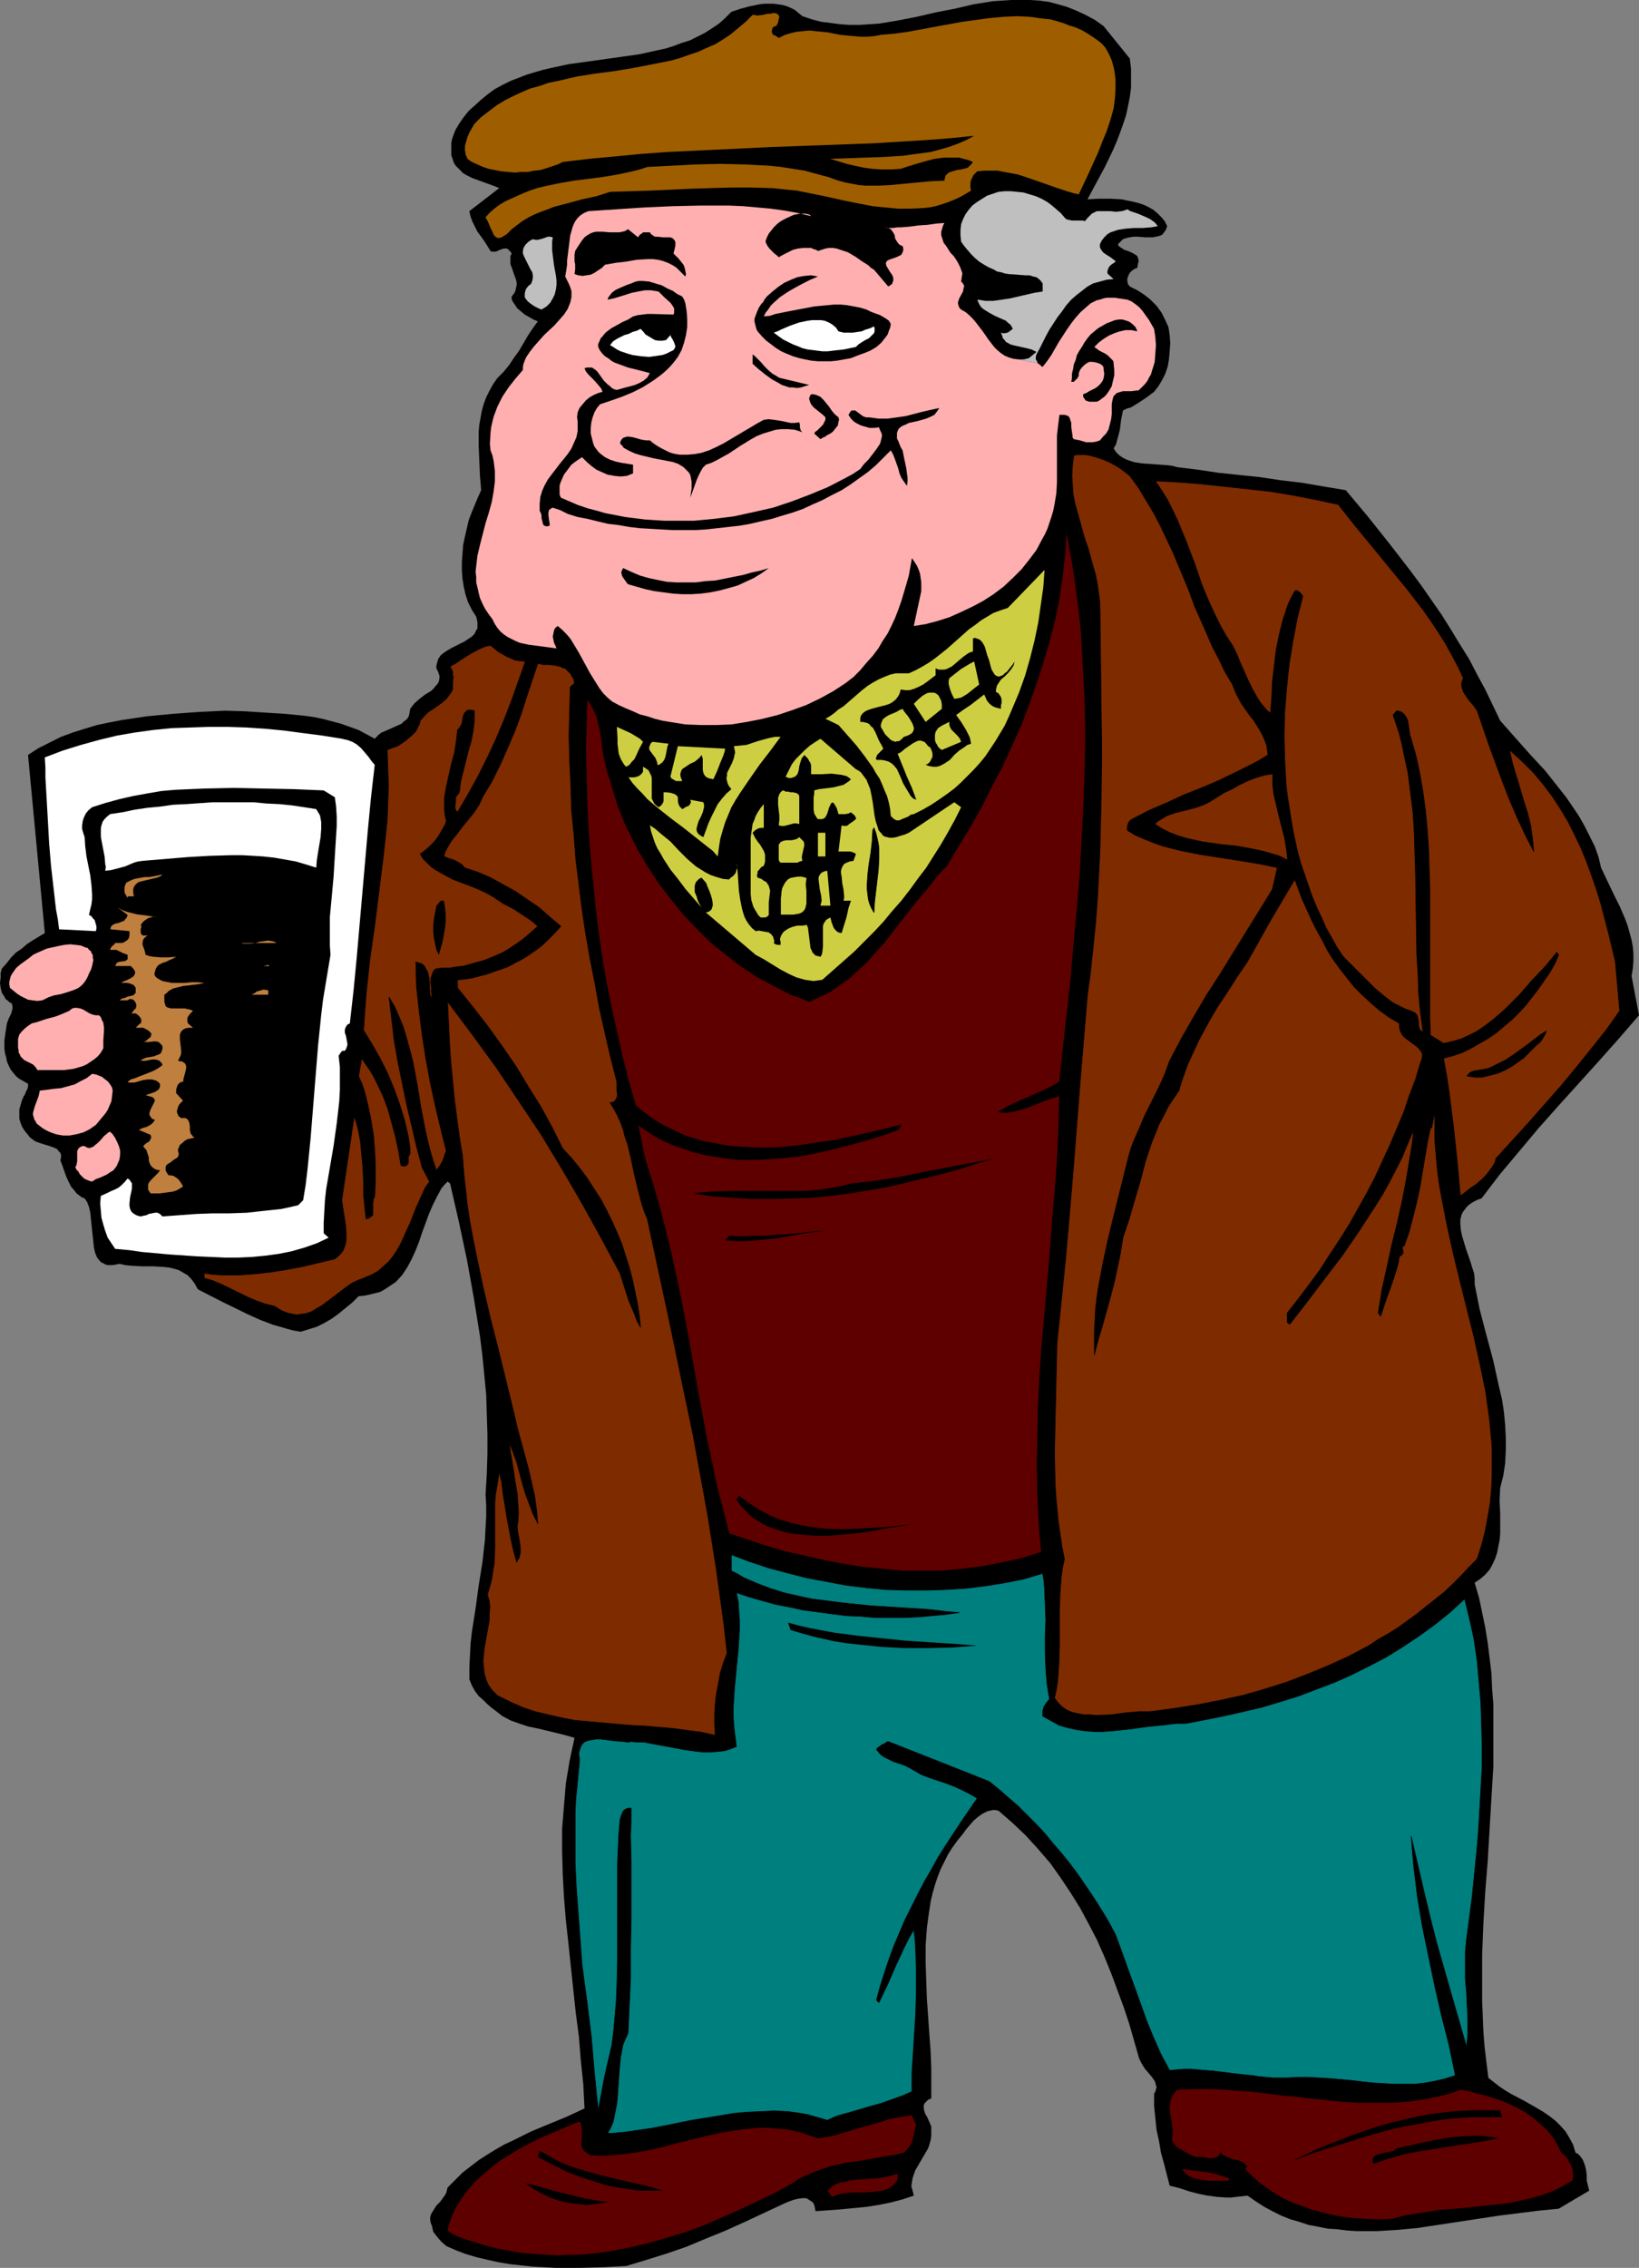 <?xml version="1.0" encoding="UTF-8" standalone="no"?>
<svg
   version="1.0"
   width="112.581mm"
   height="155.668mm"
   id="svg65"
   sodipodi:docname="Man with Beer 09.wmf"
   xmlns:inkscape="http://www.inkscape.org/namespaces/inkscape"
   xmlns:sodipodi="http://sodipodi.sourceforge.net/DTD/sodipodi-0.dtd"
   xmlns="http://www.w3.org/2000/svg"
   xmlns:svg="http://www.w3.org/2000/svg">
  <rect width="100%" height="100%" fill="#808080" stroke="none"/>
  <sodipodi:namedview
     id="namedview65"
     pagecolor="#ffffff"
     bordercolor="#000000"
     borderopacity="0.25"
     inkscape:showpageshadow="2"
     inkscape:pageopacity="0.0"
     inkscape:pagecheckerboard="0"
     inkscape:deskcolor="#d1d1d1"
     inkscape:document-units="mm" />
  <defs
     id="defs1">
    <pattern
       id="WMFhbasepattern"
       patternUnits="userSpaceOnUse"
       width="6"
       height="6"
       x="0"
       y="0" />
  </defs>
  <path
     style="fill:#000000;fill-opacity:1;fill-rule:evenodd;stroke:none"
     d="m 293.31,15.19 0.323,2.585 v 2.585 2.424 l -0.323,2.424 -0.485,2.424 -0.485,2.262 -0.808,2.424 -0.808,2.262 -0.808,2.101 -0.97,2.262 -2.101,4.363 -2.262,4.201 -2.262,4.201 2.909,-0.162 h 2.909 l 3.07,0.162 1.454,0.323 1.616,0.323 1.293,0.323 1.454,0.485 1.293,0.646 1.131,0.646 1.131,0.97 0.97,0.97 0.808,0.97 0.646,1.293 -0.162,0.485 -0.162,0.485 -0.485,0.646 -0.485,0.646 -0.808,0.323 -0.808,0.162 -0.808,0.162 h -1.939 l -2.101,-0.162 h -0.97 l -0.97,0.162 -0.808,0.162 -0.97,0.323 -0.646,0.646 -0.646,0.646 0.162,0.485 0.485,0.323 0.97,0.646 0.97,0.323 1.131,0.485 0.808,0.485 0.485,0.323 0.162,0.485 0.162,0.485 v 0.485 l -0.162,0.646 -0.162,0.97 -0.808,0.323 -0.646,0.485 -0.485,0.485 -0.323,0.646 -0.323,0.808 v 0.646 l 0.162,0.808 0.485,0.646 0.97,0.485 0.97,0.485 1.778,1.131 1.616,1.293 1.616,1.616 1.293,1.778 0.97,1.939 0.808,1.778 0.162,0.97 0.162,1.131 0.162,2.101 -0.162,2.101 -0.162,1.939 -0.323,1.939 -0.646,1.939 -0.808,1.616 -0.97,1.616 -1.131,1.454 -1.939,1.454 -1.939,1.293 -2.101,1.293 -1.131,0.323 -0.97,0.485 -0.485,2.424 -0.323,2.585 -0.323,1.293 -0.323,1.131 -0.323,1.293 -0.646,1.131 0.646,0.97 0.808,0.808 0.97,0.646 0.97,0.485 0.97,0.323 0.97,0.323 2.101,0.323 2.262,0.162 2.262,0.162 2.262,0.162 1.131,0.162 1.131,0.323 5.333,0.646 5.333,0.808 10.827,1.131 5.333,0.808 5.495,0.646 5.656,0.97 5.818,0.97 5.818,6.948 5.656,7.11 5.495,7.11 2.747,3.717 2.586,3.717 2.586,3.717 2.424,3.878 2.262,3.717 2.424,3.878 2.101,4.04 2.101,3.878 1.939,4.04 1.939,4.04 3.717,4.201 3.878,4.363 4.04,4.363 3.717,4.686 1.778,2.262 1.778,2.585 1.616,2.424 1.454,2.585 1.293,2.585 1.293,2.585 0.97,2.747 0.646,2.747 1.616,3.393 1.616,3.393 1.616,3.232 1.454,3.393 0.646,1.778 0.485,1.778 0.485,1.778 0.323,1.778 0.162,1.778 v 1.939 l -0.162,1.939 -0.323,1.939 1.939,10.18 -5.171,5.979 -5.171,5.817 -10.666,11.796 -5.171,5.817 -5.01,5.979 -5.01,5.979 -4.686,6.14 -0.97,0.323 -0.97,0.485 -0.808,0.485 -0.646,0.485 -0.485,0.485 -0.485,0.646 -0.485,0.646 -0.323,0.646 -0.162,0.646 -0.162,0.646 v 1.293 l 0.162,1.616 0.323,1.454 0.485,1.616 0.485,1.616 1.131,3.232 0.485,1.616 0.485,1.454 0.162,1.454 v 1.454 l 0.646,3.232 0.646,3.232 1.778,6.787 1.778,6.625 1.454,6.625 0.808,3.393 0.485,3.232 0.323,3.393 0.162,3.232 v 3.232 l -0.162,3.393 -0.485,3.232 -0.808,3.232 -0.162,3.232 0.162,3.393 v 3.393 1.778 l -0.162,1.778 -0.323,1.616 -0.323,1.616 -0.485,1.454 -0.646,1.454 -0.808,1.454 -1.131,1.293 -1.293,1.131 -1.454,0.97 1.131,3.878 0.808,3.878 0.808,3.878 0.646,4.04 0.485,3.878 0.485,4.04 0.162,3.878 0.323,4.04 v 4.04 4.04 8.08 l -0.485,8.08 -0.485,8.08 -0.485,8.241 -0.646,8.08 -0.485,8.241 -0.323,8.08 v 8.08 4.04 l 0.162,3.878 0.162,4.04 0.323,4.04 0.485,4.04 0.485,3.878 1.454,1.131 1.454,1.131 1.454,0.97 1.616,0.97 3.394,1.778 3.394,1.939 1.616,0.97 1.616,1.131 1.454,1.131 1.293,1.293 1.293,1.454 0.97,1.616 0.97,1.778 0.646,2.101 0.646,0.323 0.485,0.485 0.485,0.646 0.323,0.485 0.485,1.293 0.323,1.293 0.162,1.293 v 1.454 l 0.323,1.293 0.323,1.293 -7.919,4.686 -5.01,0.485 -5.171,0.646 -5.171,0.646 -5.333,0.808 -10.666,1.616 -5.333,0.808 -5.171,0.485 -5.333,0.323 h -5.171 l -2.586,-0.162 -2.586,-0.323 -2.424,-0.162 -2.424,-0.485 -2.586,-0.485 -2.424,-0.808 -2.262,-0.646 -2.424,-0.97 -2.262,-1.131 -2.101,-1.131 -2.262,-1.454 -2.101,-1.454 -1.454,0.162 -1.454,0.162 -1.293,0.162 h -1.293 l -2.424,-0.162 -2.424,-0.323 -2.424,-0.485 -2.424,-0.646 -2.424,-0.808 -2.586,-0.646 -1.454,-5.656 -0.808,-2.909 -0.485,-2.909 -0.646,-2.909 -0.323,-3.07 -0.323,-3.232 v -3.232 l 0.323,-0.485 0.162,-0.646 0.162,-0.485 -0.162,-0.485 -0.162,-0.646 -0.162,-0.485 -0.808,-1.131 -1.778,-2.101 -0.808,-1.293 -0.646,-1.293 -1.293,-4.525 -1.293,-4.525 -1.454,-4.363 -1.616,-4.363 -1.616,-4.363 -1.778,-4.363 -1.939,-4.363 -2.101,-4.04 -2.262,-4.201 -2.424,-3.878 -2.586,-3.878 -2.747,-3.878 -3.07,-3.555 -3.232,-3.555 -3.394,-3.232 -3.717,-3.232 -0.808,-0.162 h -0.646 l -0.808,0.162 -0.646,0.162 -0.646,0.323 -0.646,0.323 -1.131,0.808 -1.131,0.97 -0.97,1.131 -0.97,1.131 -0.808,1.131 -1.454,1.778 -1.293,1.778 -1.131,1.778 -0.97,1.939 -0.97,1.939 -0.808,2.101 -0.646,1.939 -0.646,2.262 -0.485,2.101 -0.323,2.101 -0.323,2.262 -0.323,2.424 -0.323,4.525 v 4.686 l 0.162,4.686 0.162,4.686 0.323,4.525 0.323,4.686 0.323,4.363 0.162,4.201 v 4.04 1.939 1.939 l -0.808,0.323 -0.485,0.485 -0.485,0.485 -0.162,0.485 v 0.485 0.485 l 0.323,1.131 0.646,1.131 0.485,1.131 0.485,1.131 v 0.646 0.646 1.131 l -0.162,1.131 -0.323,1.131 -0.323,0.97 -1.131,1.939 -1.131,1.939 -1.131,1.939 -0.323,0.97 -0.323,0.97 -0.162,0.97 -0.162,1.131 0.323,1.131 0.323,1.293 -2.909,0.97 -3.07,0.808 -3.232,0.646 -3.07,0.485 -3.232,0.323 -3.394,0.323 -6.626,0.485 -0.162,-0.97 -0.162,-0.646 -0.323,-0.646 -0.485,-0.323 -0.485,-0.323 -0.485,-0.323 -0.485,-0.162 h -0.646 l -1.293,0.162 -1.293,0.323 -1.293,0.485 -1.131,0.485 -10.019,4.686 -5.01,2.262 -5.171,2.101 -5.01,2.101 -5.171,1.778 -5.171,1.616 -5.333,1.616 -5.979,0.323 -6.141,0.162 h -6.141 l -2.909,-0.162 -3.07,-0.162 -3.07,-0.323 -2.909,-0.323 -2.909,-0.485 -2.909,-0.646 -2.747,-0.646 -2.747,-0.808 -2.586,-0.97 -2.586,-1.131 -1.293,-1.131 -1.131,-1.293 -0.485,-0.646 -0.485,-0.646 -0.162,-0.646 -0.162,-0.808 -0.323,-0.808 -0.162,-0.808 v -0.646 l 0.162,-0.646 0.323,-0.646 0.323,-0.485 0.808,-1.293 0.97,-0.97 0.808,-1.131 0.485,-0.646 0.323,-0.646 0.162,-0.646 0.162,-0.646 1.939,-1.939 1.939,-1.939 2.101,-1.616 2.101,-1.616 2.262,-1.454 2.101,-1.293 2.262,-1.293 2.424,-1.131 4.525,-2.262 4.686,-1.939 4.686,-1.939 4.525,-2.101 -0.323,-6.302 -0.646,-6.14 -0.485,-6.14 -0.808,-6.14 -1.293,-12.119 -0.646,-6.14 -0.646,-5.817 -0.485,-5.979 -0.323,-5.979 -0.162,-5.979 v -5.817 l 0.485,-5.979 0.485,-5.817 0.97,-5.817 0.646,-3.07 0.646,-2.909 -2.262,-0.646 -2.586,-0.646 -4.686,-1.131 -2.424,-0.485 -2.424,-0.808 -2.262,-0.808 -2.101,-1.131 -1.454,-1.131 -1.293,-0.97 -1.131,-0.97 -1.131,-1.131 -1.131,-0.97 -0.97,-1.293 -0.808,-1.454 -0.323,-0.808 -0.323,-0.808 v -3.232 l 0.162,-3.07 0.162,-3.07 0.323,-2.909 0.97,-6.14 0.808,-5.979 0.97,-5.979 0.646,-5.817 0.162,-3.07 0.162,-2.909 v -2.909 l -0.162,-2.909 0.323,-5.332 0.162,-5.171 v -5.009 l -0.162,-5.171 -0.162,-5.171 -0.485,-5.009 -0.485,-5.009 -0.646,-5.171 -0.808,-5.009 -0.808,-5.009 -1.778,-9.857 -2.101,-9.857 -2.262,-9.857 -0.646,-0.485 -0.808,0.808 -0.808,0.97 -1.131,2.101 -1.131,2.262 -0.97,2.262 -1.778,4.848 -0.808,2.424 -0.97,2.424 -0.97,2.101 -1.131,2.101 -1.293,1.939 -1.616,1.778 -0.97,0.646 -0.97,0.646 -0.97,0.646 -1.131,0.646 -1.293,0.323 -1.293,0.323 -1.454,0.323 -1.616,0.162 -1.616,1.616 -1.778,1.454 -1.778,1.454 -1.778,1.293 -1.939,1.131 -1.939,0.97 -2.101,0.646 -2.101,0.646 -1.939,-0.323 -1.778,-0.485 -1.616,-0.485 -1.778,-0.485 -3.394,-1.293 -3.232,-1.454 -6.626,-3.232 -6.303,-3.232 -0.485,-0.808 -0.323,-0.646 -0.97,-1.293 -0.97,-0.97 -1.131,-0.646 -1.131,-0.646 -1.131,-0.323 -1.293,-0.323 -1.454,-0.162 -2.747,-0.162 h -2.909 l -2.909,-0.162 -1.454,-0.162 -1.454,-0.323 -0.808,0.162 -0.97,0.162 h -0.646 -0.646 l -0.646,-0.162 -0.485,-0.323 -0.485,-0.162 -0.485,-0.485 -0.646,-0.808 -0.485,-1.131 -0.323,-1.293 -0.162,-1.454 -0.323,-3.07 -0.323,-3.07 -0.162,-1.616 -0.323,-1.454 -0.485,-1.293 -0.646,-0.97 -0.808,-0.323 -0.646,-0.485 -0.646,-0.485 -0.485,-0.646 -0.97,-1.131 -0.646,-1.293 -0.646,-1.454 -0.97,-2.747 -0.485,-1.293 0.162,-0.808 v -0.646 l -0.162,-0.485 -0.485,-0.485 -0.323,-0.485 -0.646,-0.323 -1.293,-0.485 -1.616,-0.485 -1.454,-0.485 -0.808,-0.323 -0.646,-0.485 -0.646,-0.485 -0.485,-0.646 -0.808,-0.97 -0.646,-0.97 -0.485,-1.131 -0.323,-1.131 v -1.131 -1.293 l 0.323,-1.131 0.323,-1.131 0.485,-1.131 0.323,-0.485 0.162,-0.485 0.485,-0.97 0.162,-0.646 v -0.646 l -1.131,-0.646 -1.131,-0.646 -0.808,-0.646 -0.808,-0.97 -0.646,-0.808 -0.485,-0.97 -0.485,-1.131 -0.162,-0.97 -0.323,-1.131 -0.162,-1.131 v -2.262 l 0.323,-2.262 0.323,-2.101 0.485,-1.293 0.646,-1.293 0.162,-0.646 0.162,-0.646 v -0.485 L 3.07,260.323 2.424,260 1.939,259.515 1.454,259.192 1.131,258.546 0.485,257.576 0.162,256.284 0,254.991 0.162,253.698 v -1.293 l 0.323,-1.131 1.293,-1.454 1.131,-1.454 1.293,-1.293 1.454,-0.97 1.293,-1.131 1.454,-0.97 1.616,-0.97 1.616,-0.97 -4.363,-46.215 2.747,-1.778 2.909,-1.454 2.909,-1.454 3.07,-1.131 3.07,-0.97 3.232,-0.97 3.07,-0.646 3.394,-0.646 3.232,-0.485 3.232,-0.485 6.787,-0.646 6.787,-0.485 6.787,-0.323 5.171,0.162 5.01,0.323 5.171,0.323 5.01,0.485 2.424,0.323 2.424,0.485 2.424,0.646 2.424,0.646 2.262,0.808 2.262,0.808 2.101,1.131 2.101,1.131 0.646,-0.646 0.485,-0.485 0.646,-0.485 0.808,-0.323 1.454,-0.646 1.454,-0.646 1.454,-0.646 0.485,-0.485 0.646,-0.485 0.485,-0.485 0.323,-0.646 0.162,-0.808 0.162,-0.97 0.485,-0.646 0.646,-0.808 1.293,-1.131 1.454,-1.131 1.616,-0.97 0.646,-0.646 0.485,-0.646 0.485,-0.485 0.323,-0.646 0.162,-0.808 v -0.646 l -0.323,-0.97 -0.485,-0.97 v -0.646 l 0.162,-0.646 0.162,-0.646 0.162,-0.485 0.646,-0.97 0.808,-0.646 0.97,-0.646 1.131,-0.646 2.262,-1.131 0.97,-0.485 0.97,-0.646 0.97,-0.646 0.646,-0.646 0.485,-0.97 0.323,-0.485 v -0.485 -0.485 -0.646 l -0.162,-0.808 -0.162,-0.646 -1.131,-1.778 -0.97,-1.939 -0.646,-1.939 -0.485,-2.101 -0.323,-2.101 -0.162,-2.101 v -2.262 l 0.162,-2.101 0.162,-2.262 0.485,-2.262 0.485,-2.101 0.485,-2.101 0.808,-2.101 0.808,-1.939 0.808,-1.939 0.808,-1.778 -0.323,-3.878 -0.162,-3.717 -0.162,-3.878 v -3.717 l 0.162,-1.778 0.323,-1.778 0.323,-1.778 0.485,-1.778 0.646,-1.778 0.808,-1.616 0.97,-1.778 1.131,-1.616 1.616,-1.616 1.454,-1.778 1.293,-1.939 1.293,-1.778 2.262,-3.878 1.293,-1.939 1.293,-1.778 -1.131,-0.485 -2.262,-1.293 -0.97,-0.808 -0.97,-0.808 -0.646,-0.97 -0.323,-0.485 -0.323,-0.485 -0.162,-0.485 v -0.646 l 0.646,-0.808 0.323,-0.646 0.162,-0.808 0.162,-0.646 v -0.646 l -0.162,-0.808 -0.485,-1.293 -0.485,-1.454 -0.485,-1.293 V 67.868 67.06 66.414 l 0.323,-0.646 -0.323,-0.485 -0.323,-0.323 -0.323,-0.323 -0.323,-0.162 h -0.646 l -0.646,0.162 -0.808,0.323 -0.646,0.323 h -0.646 -0.485 l -0.323,-0.162 -0.808,-1.293 -0.808,-1.293 -0.808,-1.131 -0.97,-1.293 -0.646,-1.293 -0.646,-1.293 -0.485,-1.293 -0.323,-1.454 7.757,-5.979 -1.616,-0.646 -1.778,-0.646 -1.778,-0.646 -1.778,-0.646 -1.616,-0.808 -0.808,-0.485 -0.646,-0.646 -0.646,-0.646 -0.646,-0.646 -0.485,-0.808 -0.323,-0.97 -0.323,-0.97 v -1.131 -0.97 -0.97 l 0.162,-0.97 0.323,-0.97 0.646,-1.616 0.97,-1.616 1.131,-1.616 1.293,-1.616 1.454,-1.293 1.778,-1.616 1.778,-1.454 1.778,-1.293 2.101,-1.131 1.939,-0.97 2.101,-0.808 2.101,-0.808 2.101,-0.646 2.262,-0.646 2.101,-0.485 4.525,-0.97 4.686,-0.646 9.211,-1.293 4.525,-0.646 4.363,-0.97 2.262,-0.485 2.101,-0.646 2.101,-0.808 2.101,-0.646 1.939,-0.97 1.939,-0.97 1.778,-1.131 1.939,-1.293 1.616,-1.454 1.616,-1.616 2.424,-0.808 2.424,-0.646 2.424,-0.485 1.293,-0.162 h 1.131 1.293 l 1.131,0.162 1.131,0.162 1.131,0.323 1.131,0.485 0.97,0.485 0.97,0.808 0.97,0.808 2.424,0.808 2.424,0.646 2.586,0.323 2.424,0.323 2.424,0.162 h 2.586 l 2.424,-0.162 2.586,-0.162 4.848,-0.808 5.01,-0.97 4.848,-1.131 5.01,-0.97 4.848,-1.131 5.01,-0.808 2.424,-0.162 L 262.606,0 h 2.424 2.424 l 2.424,0.162 2.424,0.323 2.424,0.646 2.262,0.646 2.424,0.97 2.424,1.131 2.424,1.293 2.262,1.616 z"
     id="path1" />
  <path
     style="fill:#9e5e00;fill-opacity:1;fill-rule:evenodd;stroke:none"
     d="m 201.519,6.787 h -0.323 l -0.323,0.162 v 0 l -0.162,0.162 -0.162,0.162 -0.162,0.646 v 0.485 l 0.162,0.323 0.162,0.323 0.485,0.162 0.323,0.162 0.646,0.485 1.616,-0.808 1.616,-0.485 1.454,-0.323 1.616,-0.162 1.616,-0.162 1.616,0.162 3.232,0.323 3.232,0.646 3.555,0.323 1.616,0.162 h 1.778 l 1.778,-0.162 1.778,-0.323 3.555,-0.323 3.555,-0.485 6.949,-1.293 7.111,-1.293 3.555,-0.485 3.555,-0.485 3.555,-0.323 3.555,-0.162 3.394,0.162 3.394,0.485 1.778,0.162 1.778,0.485 1.616,0.485 1.616,0.646 1.616,0.485 1.778,0.808 1.616,0.97 1.454,0.97 1.131,0.808 0.97,0.808 0.808,0.97 0.646,1.131 0.485,0.97 0.485,1.131 0.323,1.131 0.323,1.293 0.162,1.131 0.162,1.293 v 2.585 l -0.162,2.585 -0.323,2.424 -0.808,2.909 -0.97,2.909 -1.131,2.747 -1.131,2.909 -2.424,5.333 -2.586,5.494 -1.454,-0.323 -1.616,-0.485 -2.909,-0.97 -3.232,-1.131 -3.232,-1.131 -3.394,-1.131 -1.778,-0.323 -1.778,-0.323 -1.616,-0.323 h -1.778 -1.778 l -1.778,0.162 -0.485,0.485 -0.485,0.485 -0.323,0.646 -0.323,0.646 -0.162,0.646 v 0.646 0.808 l 0.162,0.646 -1.616,0.97 -1.454,0.808 -1.454,0.646 -1.616,0.646 -1.454,0.485 -1.616,0.485 -1.616,0.323 -1.616,0.162 -3.232,0.162 h -3.232 l -3.394,-0.323 -3.232,-0.323 -3.394,-0.646 -3.232,-0.646 -6.626,-1.454 -3.232,-0.646 -3.232,-0.646 -3.232,-0.323 -3.07,-0.323 -5.495,-0.162 h -5.333 l -5.333,0.162 -5.171,0.162 -10.504,0.485 -10.343,0.323 -3.555,1.131 -3.717,0.808 -3.555,0.97 -3.717,0.97 -1.616,0.646 -1.778,0.646 -1.616,0.646 -1.616,0.808 -1.616,0.97 -1.293,0.97 -1.454,1.131 -1.293,1.293 -0.808,0.485 -0.485,0.323 -0.646,0.162 h -0.323 l -0.485,-0.162 -0.323,-0.323 -0.323,-0.323 -0.162,-0.485 -0.485,-0.97 -0.485,-1.131 -0.485,-1.131 -0.323,-0.485 -0.162,-0.323 0.97,-1.131 1.293,-1.131 1.293,-0.97 1.616,-0.97 3.232,-1.454 1.454,-0.646 1.616,-0.646 1.939,-0.646 1.939,-0.485 3.878,-0.808 3.717,-0.646 3.878,-0.485 3.717,-0.485 3.878,-0.646 3.717,-0.808 1.939,-0.485 1.939,-0.646 6.303,-0.323 6.303,-0.323 6.303,-0.162 6.464,0.162 3.07,0.162 3.232,0.162 3.07,0.323 3.07,0.485 3.07,0.485 2.909,0.808 3.07,0.808 2.747,0.97 1.778,0.485 1.778,0.323 1.616,0.323 1.778,0.162 h 3.394 l 3.232,-0.162 3.394,-0.323 3.394,-0.323 3.394,-0.323 3.717,-0.162 0.162,-0.646 0.162,-0.646 0.485,-0.485 0.323,-0.323 0.485,-0.162 0.485,-0.162 1.131,-0.323 1.131,-0.162 1.293,-0.323 0.485,-0.162 0.485,-0.485 0.485,-0.485 0.323,-0.485 -1.131,-0.485 -1.293,-0.323 -1.131,-0.323 h -1.293 -1.293 -1.293 l -2.586,0.323 -2.424,0.646 -2.262,0.646 -2.101,0.646 -0.97,0.323 -0.97,0.323 -2.586,0.162 h -2.424 l -2.424,-0.162 -2.262,-0.323 -2.262,-0.485 -2.101,-0.485 -2.101,-0.646 -2.101,-0.646 4.525,-0.162 4.686,-0.162 4.686,-0.162 5.01,-0.323 2.262,-0.323 2.424,-0.323 2.424,-0.323 2.424,-0.646 2.262,-0.646 2.262,-0.808 2.262,-0.97 2.101,-1.131 -6.464,0.646 -6.464,0.485 -13.09,0.808 -13.251,0.485 -13.413,0.485 -13.413,0.646 -13.575,0.646 -6.626,0.485 -6.787,0.646 -6.949,0.646 -6.787,0.808 -1.293,0.646 -1.454,0.485 -1.454,0.485 -1.616,0.485 -1.616,0.162 -1.616,0.323 h -1.778 l -1.616,0.162 -1.778,-0.162 -1.778,-0.162 -1.616,-0.323 -1.616,-0.323 -1.454,-0.485 -1.454,-0.646 -1.454,-0.646 -1.131,-0.808 -0.485,-1.131 -0.162,-1.131 v -1.131 l 0.323,-1.131 0.323,-1.131 0.485,-1.131 1.293,-2.262 1.778,-1.778 2.101,-1.616 1.939,-1.454 2.101,-1.293 2.262,-1.131 2.101,-0.97 2.262,-0.97 2.424,-0.646 2.262,-0.808 2.424,-0.485 4.848,-1.131 5.01,-0.808 5.01,-0.646 4.848,-0.808 5.01,-0.97 4.848,-0.97 2.262,-0.646 2.262,-0.808 2.424,-0.808 2.101,-0.97 2.262,-0.97 2.101,-1.293 1.939,-1.293 1.939,-1.616 1.939,-1.616 1.778,-1.778 h 0.485 l 0.646,0.162 1.454,-0.162 1.454,-0.323 h 0.646 l 0.646,-0.162 h 0.485 l 0.485,0.162 0.323,0.162 0.162,0.323 0.162,0.323 -0.162,0.646 -0.162,0.808 z"
     id="path2" />
  <path
     style="fill:#bfbfbf;fill-opacity:1;fill-rule:evenodd;stroke:none"
     d="m 264.383,93.238 h 1.454 l 0.646,-0.162 0.646,-0.162 1.939,-1.616 -0.646,-0.323 -0.646,-0.323 -1.293,-0.323 -1.454,-0.323 -1.454,-0.323 -1.293,-0.323 -0.485,-0.323 -0.646,-0.323 -0.323,-0.485 -0.485,-0.485 -0.162,-0.646 -0.323,-0.808 0.485,0.162 h 0.485 l 0.808,-0.162 0.646,-0.485 0.646,-0.485 -0.323,-0.646 -0.323,-0.485 -0.646,-0.485 -0.485,-0.485 -1.454,-0.646 -1.454,-0.646 -1.454,-0.808 -1.293,-0.808 -0.646,-0.485 -0.485,-0.646 -0.323,-0.646 -0.323,-0.808 1.131,0.162 0.97,0.162 h 2.101 l 2.262,-0.323 2.101,-0.323 2.101,-0.485 2.101,-0.485 2.101,-0.485 2.101,-0.323 v -0.646 -0.485 -0.97 l -0.485,-0.646 -0.485,-0.485 -0.646,-0.485 -0.808,-0.162 -0.97,-0.323 h -0.97 l -2.262,-0.162 -2.262,-0.162 -0.97,-0.162 -0.97,-0.323 -0.97,-0.162 -0.808,-0.485 -1.454,-0.646 -1.131,-0.646 -1.293,-0.808 -1.131,-0.97 -0.97,-0.97 -0.97,-1.131 -0.808,-0.97 -0.808,-1.131 -0.162,-1.616 v -1.454 l 0.162,-1.454 0.485,-1.293 0.646,-1.293 0.808,-1.131 0.97,-1.131 1.293,-0.97 1.293,-0.808 1.293,-0.808 1.454,-0.485 1.454,-0.485 1.616,-0.162 h 1.616 l 1.616,0.162 1.616,0.162 1.616,0.485 1.616,0.485 1.454,0.646 1.454,0.808 1.293,0.97 1.131,0.97 1.131,0.97 0.97,1.131 0.485,0.485 0.646,0.162 0.808,0.162 h 0.646 0.646 0.808 0.646 l 0.646,0.162 0.646,-0.808 0.646,-0.646 0.485,-0.485 0.646,-0.323 0.646,-0.323 h 0.646 1.454 1.454 l 1.454,0.162 1.454,-0.162 0.646,-0.162 0.808,-0.323 0.808,0.485 0.97,0.323 0.97,0.323 1.131,0.485 1.131,0.485 0.97,0.485 1.131,0.808 0.808,0.97 -0.808,0.162 -0.97,0.162 -2.101,0.162 h -2.262 l -2.101,0.162 -1.131,0.162 -0.97,0.162 -0.97,0.323 -0.97,0.323 -0.808,0.485 -0.808,0.808 -0.646,0.808 -0.485,0.97 v 0.485 0.323 l 0.323,0.646 0.485,0.646 0.646,0.485 1.293,0.808 0.646,0.485 0.646,0.485 v 0 0.162 l -0.162,0.162 -0.485,0.323 -0.485,0.323 -0.485,0.485 -0.323,0.646 -0.162,0.646 v 0.323 l 0.162,0.323 1.454,1.293 -1.778,0.162 -1.778,0.485 -1.778,0.485 -1.454,0.808 -1.454,1.131 -1.454,1.131 -1.293,1.131 -1.293,1.454 -1.131,1.616 -1.131,1.454 -2.101,3.232 -0.97,1.778 -0.808,1.616 -0.808,1.616 -0.808,1.454 -0.162,0.646 v 0.646 l 0.323,0.485 0.162,0.485 z"
     id="path3" />
  <path
     style="fill:#ffafaf;fill-opacity:1;fill-rule:evenodd;stroke:none"
     d="m 269.393,94.208 0.646,0.485 0.323,0.323 0.323,0.162 1.131,-1.454 1.131,-1.616 1.939,-3.393 2.101,-3.232 1.131,-1.616 1.131,-1.454 1.293,-1.454 1.293,-1.131 1.293,-1.131 1.616,-0.808 0.808,-0.162 0.97,-0.323 0.808,-0.162 h 0.97 1.131 l 0.97,0.162 1.131,0.162 1.131,0.162 1.131,0.485 1.131,0.808 0.97,0.808 0.808,0.97 0.808,1.131 0.808,1.131 1.293,2.262 0.323,2.101 0.162,2.101 -0.162,2.262 -0.162,2.101 -0.323,1.131 -0.323,0.97 -0.323,1.131 -0.485,0.808 -0.485,0.97 -0.646,0.808 -0.646,0.646 -0.808,0.808 -0.323,0.162 h -0.485 l -1.131,0.162 h -1.131 -1.131 l -1.131,0.323 -0.485,0.162 -0.323,0.323 -0.485,0.485 -0.162,0.485 -0.162,0.646 -0.162,0.97 v 1.293 1.293 l -0.162,1.293 -0.323,1.293 -0.323,1.293 -0.646,1.131 -0.808,0.808 -0.808,0.97 -0.97,0.323 -0.97,0.162 h -0.808 -0.808 l -1.616,-0.485 -1.616,-0.323 -0.323,-0.485 v -0.485 l -0.162,-0.97 -0.162,-1.293 v -0.97 l -0.323,-0.97 -0.162,-0.485 -0.323,-0.323 -0.323,-0.162 -0.646,-0.162 h -0.485 -0.808 l -0.162,1.293 -0.162,1.293 -0.323,2.747 v 2.909 3.07 6.14 l -0.162,2.909 -0.485,2.909 -0.323,1.616 -0.485,1.616 -0.485,1.454 -0.485,1.454 -0.646,1.454 -0.808,1.454 -1.454,2.747 -1.939,2.585 -1.939,2.424 -2.262,2.262 -2.424,2.262 -2.586,1.939 -2.747,1.778 -2.747,1.454 -3.07,1.454 -2.909,1.293 -3.07,0.97 -3.07,0.808 -3.07,0.485 0.97,-4.525 0.485,-2.262 0.485,-2.262 v -1.131 -1.131 l -0.162,-1.131 -0.162,-1.131 -0.323,-0.97 -0.485,-1.131 -0.646,-0.97 -0.646,-0.97 -0.808,4.525 -0.646,2.262 -1.293,4.363 -0.808,2.262 -0.808,2.101 -0.97,2.101 -0.97,1.939 -1.293,1.939 -1.131,1.939 -1.454,1.939 -1.616,1.778 -1.616,1.939 -1.778,1.778 -2.101,1.616 -3.232,2.101 -3.232,1.778 -3.717,1.778 -3.555,1.293 -3.878,1.293 -3.878,0.97 -4.04,0.808 -4.04,0.646 -3.878,0.162 h -4.04 l -4.04,-0.162 -4.04,-0.646 -1.939,-0.323 -1.939,-0.485 -1.939,-0.646 -1.939,-0.485 -1.778,-0.808 -1.939,-0.808 -1.778,-0.808 -1.778,-0.97 -1.131,-0.97 -1.131,-1.131 -0.97,-1.293 -0.808,-1.293 -1.616,-2.585 -2.909,-5.333 -1.454,-2.424 -0.808,-1.293 -0.97,-1.131 -1.131,-1.131 -1.131,-0.97 -0.646,0.485 -0.323,0.646 -0.162,0.808 -0.162,0.808 0.162,0.808 0.162,0.808 0.323,0.646 0.323,0.808 -2.424,-0.323 -2.424,-0.323 -2.424,-0.323 -2.262,-0.485 -1.131,-0.485 -0.97,-0.485 -0.97,-0.485 -0.97,-0.646 -0.97,-0.808 -0.808,-0.97 -0.646,-0.97 -0.646,-1.293 -0.97,-1.293 -0.97,-1.454 -0.646,-1.293 -0.646,-1.454 -0.323,-1.293 -0.323,-1.454 -0.323,-1.293 v -1.454 l -0.162,-1.293 0.162,-1.454 0.323,-2.747 0.646,-2.747 1.454,-5.656 0.808,-2.585 0.808,-2.909 0.485,-2.747 0.323,-2.585 v -1.454 -1.293 l -0.162,-1.293 -0.162,-1.293 -0.323,-1.454 -0.485,-1.293 -0.162,-1.616 0.162,-2.909 0.162,-1.454 0.323,-1.454 0.323,-1.293 0.485,-1.293 0.485,-1.293 0.646,-1.293 0.646,-1.293 1.616,-2.424 1.778,-2.262 1.939,-2.262 v -0.808 l 0.162,-0.808 0.646,-1.616 0.97,-1.454 1.131,-1.454 1.293,-1.454 1.293,-1.454 2.747,-2.585 1.293,-1.454 1.131,-1.293 0.97,-1.454 0.323,-0.808 0.323,-0.808 0.162,-0.646 0.162,-0.808 v -0.808 -0.808 l -0.323,-0.97 -0.323,-0.808 -0.485,-0.97 -0.485,-0.97 0.162,-0.97 0.162,-0.97 0.162,-1.131 v -1.131 l 0.323,-2.585 0.323,-2.585 0.162,-1.293 0.323,-1.131 0.323,-1.131 0.485,-1.131 0.646,-0.97 0.808,-0.808 0.97,-0.646 1.131,-0.485 7.272,-0.485 7.434,-0.485 7.272,-0.323 7.272,-0.162 h 3.717 3.555 l 3.717,0.162 3.555,0.323 3.555,0.323 3.555,0.485 3.555,0.646 3.394,0.808 -0.323,-0.323 -0.485,-0.162 -0.646,-0.162 h -0.646 -0.808 l -0.808,0.162 -0.808,0.162 -1.778,0.808 -0.97,0.485 -0.808,0.485 -0.808,0.646 -0.808,0.808 -0.646,0.808 -0.646,0.808 -0.485,0.97 -0.162,0.485 -0.162,0.323 v 0.485 l 0.162,0.323 0.323,0.646 0.485,0.646 1.293,1.293 0.646,0.485 0.485,0.485 1.131,-0.646 1.293,-0.646 1.293,-0.646 1.293,-0.323 1.454,-0.162 h 1.293 0.646 l 0.646,0.323 0.646,0.162 0.485,0.323 0.97,-0.323 0.97,-0.323 0.97,-0.162 h 0.97 l 0.97,0.162 0.97,0.323 1.939,0.646 1.939,1.131 1.616,1.131 1.778,1.131 0.646,0.646 0.808,0.485 3.717,4.363 0.485,-0.323 0.485,-0.323 0.162,-0.485 0.162,-0.323 v -0.323 -0.485 l -0.323,-0.808 -0.485,-0.646 -0.485,-0.808 -0.485,-0.808 -0.162,-0.646 0.162,-0.485 0.323,-0.323 0.808,-0.323 0.97,-0.323 0.808,-0.323 0.646,-0.323 0.323,-0.162 0.162,-0.323 0.162,-0.323 0.162,-0.485 v -0.485 l -0.162,-0.646 -0.485,-0.162 -0.485,-0.323 -0.485,-0.646 -0.485,-0.808 -0.162,-0.97 -0.485,-0.808 -0.485,-0.646 -0.323,-0.162 -0.323,-0.162 -0.646,-0.162 h -0.646 0.485 l 0.646,0.162 h 1.454 l 0.97,-0.162 h 0.97 l 2.101,-0.162 2.424,-0.323 2.424,-0.162 2.262,-0.323 2.101,-0.162 -0.323,0.646 -0.162,0.485 -0.323,1.131 v 0.97 l 0.323,0.97 0.323,0.97 0.646,0.808 1.131,1.778 0.808,0.808 0.646,0.97 0.485,0.808 0.485,0.97 0.323,0.808 0.323,0.97 -0.162,0.97 -0.162,1.131 0.323,0.323 0.323,0.485 0.162,0.485 -0.162,0.323 -0.162,0.97 -0.97,1.778 -0.323,0.97 v 0.485 l 0.162,0.485 0.162,0.485 0.485,0.485 1.131,0.646 0.97,0.808 0.97,0.97 0.808,0.97 1.616,2.101 0.808,1.131 0.646,0.97 1.616,2.101 0.808,0.808 0.97,0.808 0.97,0.646 1.131,0.485 1.131,0.323 1.293,0.162 z"
     id="path4" />
  <path
     style="fill:#000000;fill-opacity:1;fill-rule:evenodd;stroke:none"
     d="m 165.643,61.566 0.323,-0.485 0.323,-0.323 0.323,-0.162 0.323,-0.323 h 0.97 0.808 l 0.323,0.485 0.485,0.323 0.485,0.323 h 0.646 l 1.454,0.162 h 1.293 0.485 l 0.646,0.162 0.323,0.323 0.323,0.323 0.162,0.485 V 63.667 l -0.162,0.808 -0.162,0.646 -0.162,0.646 0.646,0.646 0.646,0.646 0.646,0.808 0.646,0.808 0.323,0.808 0.162,0.808 0.162,0.808 -0.162,0.646 -1.131,-1.131 -1.131,-1.131 -0.97,-0.646 -1.293,-0.646 -1.293,-0.485 -1.293,-0.323 -1.293,-0.162 h -1.293 l -2.909,0.162 -2.747,0.485 -2.747,0.323 -2.747,0.485 -0.808,0.808 -0.97,0.646 -0.97,0.646 -0.97,0.485 -1.131,0.162 -0.97,0.162 -1.131,-0.162 -0.97,-0.323 0.162,-1.131 v -0.97 -0.485 l -0.162,-0.646 v -0.808 -0.97 l 0.162,-0.97 0.485,-0.808 0.323,-0.485 0.323,-0.485 0.646,-0.97 0.646,-0.808 0.646,-0.485 0.808,-0.485 0.808,-0.323 0.808,-0.162 h 1.616 l 1.778,0.162 h 1.778 0.808 l 0.808,-0.162 0.646,-0.162 0.808,-0.485 z"
     id="path5" />
  <path
     style="fill:#bfbfbf;fill-opacity:1;fill-rule:evenodd;stroke:none"
     d="m 143.504,61.566 -0.162,1.131 v 1.131 1.131 l 0.162,1.293 0.323,2.585 0.485,2.585 0.162,1.293 v 1.293 l -0.162,1.131 -0.323,1.293 -0.485,0.97 -0.646,1.131 -0.97,0.97 -1.293,0.808 -0.808,-0.323 -0.97,-0.485 -0.97,-0.646 -0.808,-0.646 -0.646,-0.808 -0.162,-0.323 V 76.594 76.109 l 0.162,-0.646 0.162,-0.485 0.485,-0.646 0.323,-0.323 0.485,-0.323 0.323,-0.808 0.162,-0.808 v -0.646 l -0.162,-0.808 -0.485,-0.808 -0.808,-1.616 -0.808,-1.616 -0.323,-0.808 v -0.646 l 0.162,-0.808 0.485,-0.808 0.323,-0.323 0.323,-0.323 0.646,-0.485 0.646,-0.323 0.646,0.162 h 0.646 l 1.293,-0.323 1.293,-0.485 h 0.646 z"
     id="path6" />
  <path
     style="fill:#000000;fill-opacity:1;fill-rule:evenodd;stroke:none"
     d="m 212.347,71.746 -1.939,0.808 -1.939,0.97 -2.101,1.131 -1.939,1.131 -1.939,1.293 -1.616,1.454 -0.808,0.808 -0.646,0.97 -0.646,0.808 -0.485,0.97 1.616,-0.162 1.454,-0.485 1.616,-0.323 1.616,-0.323 3.394,-0.646 3.394,-0.646 3.394,-0.323 1.778,-0.162 h 1.778 l 1.616,0.162 1.778,0.323 1.616,0.323 1.616,0.485 0.97,0.485 0.808,0.323 1.778,0.646 0.808,0.485 0.808,0.485 0.646,0.485 0.485,0.808 -0.162,0.97 -0.323,0.808 -0.323,0.97 -0.485,0.646 -0.646,0.808 -0.485,0.646 -1.293,1.131 -1.616,0.97 -1.616,0.646 -1.778,0.646 -1.616,0.646 -1.778,0.323 -1.778,0.323 -1.616,0.162 h -1.778 -1.616 l -1.778,-0.162 -1.616,-0.323 -1.454,-0.323 -1.616,-0.485 -1.616,-0.646 -1.454,-0.646 -1.293,-0.808 -1.293,-0.97 -1.293,-0.97 -1.131,-1.131 -1.131,-1.293 -0.323,-0.646 -0.162,-0.646 -0.162,-0.646 -0.162,-0.646 v -0.646 l 0.162,-0.485 0.485,-1.293 0.485,-1.131 0.646,-0.97 0.485,-0.485 0.323,-0.646 0.646,-0.808 1.454,-1.293 1.616,-1.293 1.454,-0.97 1.778,-0.808 1.616,-0.646 1.778,-0.323 1.778,-0.162 0.97,0.162 z"
     id="path7" />
  <path
     style="fill:#000000;fill-opacity:1;fill-rule:evenodd;stroke:none"
     d="m 177.117,76.917 0.485,0.808 0.323,0.97 0.323,1.939 0.162,2.101 v 2.101 l -0.323,2.101 -0.485,1.939 -0.646,1.939 -0.97,1.778 -0.97,1.293 -0.97,1.131 -1.131,1.131 -1.131,0.97 -1.293,0.97 -1.131,0.808 -2.586,1.616 -2.586,1.293 -2.747,1.131 -2.747,0.97 -2.909,0.97 -0.808,0.97 -0.646,1.131 -0.485,1.293 -0.323,1.293 -0.162,1.454 v 1.454 l 0.323,1.293 0.323,1.293 0.323,0.808 0.485,0.646 0.485,0.646 0.485,0.485 1.293,0.97 1.293,0.646 1.454,0.485 1.454,0.323 3.07,0.485 v 2.262 l -0.808,0.323 -0.808,0.323 -1.616,0.162 -1.616,-0.162 -1.778,-0.323 -1.454,-0.646 -1.454,-0.646 -1.293,-0.97 -1.131,-0.97 -1.293,-1.293 -1.454,0.97 -1.293,0.97 -0.97,1.293 -0.97,1.293 -0.646,1.454 -0.323,0.808 -0.162,0.646 v 0.808 0.646 0.808 l 0.323,0.808 2.262,0.97 2.262,0.97 2.424,0.808 2.424,0.646 2.262,0.646 2.586,0.485 2.424,0.485 2.586,0.323 2.586,0.323 2.424,0.162 2.586,0.162 h 2.586 5.171 l 5.171,-0.485 5.171,-0.646 5.171,-1.131 5.01,-1.131 4.848,-1.616 4.686,-1.778 4.686,-1.939 4.363,-2.262 2.101,-1.131 1.939,-1.293 0.97,-1.293 1.131,-1.131 1.131,-1.454 0.97,-1.293 0.97,-1.454 0.162,-0.646 0.162,-0.646 0.162,-0.808 -0.162,-0.646 -0.323,-0.646 -0.323,-0.808 -1.293,0.162 h -1.131 l -1.131,-0.323 -1.131,-0.323 -0.97,-0.485 -0.808,-0.485 -0.808,-0.808 -0.646,-0.97 0.323,-0.485 0.162,-0.323 0.323,-0.323 h 0.323 0.323 0.323 l 0.646,0.485 1.293,0.97 0.808,0.323 h 0.323 0.485 l 1.293,0.162 1.131,0.162 h 2.424 l 2.424,-0.323 2.262,-0.323 4.363,-1.131 2.101,-0.485 2.262,-0.485 -0.646,0.97 -0.646,0.808 -0.97,0.485 -1.131,0.485 -1.131,0.323 -1.131,0.323 -2.262,0.485 -0.97,0.485 -0.808,0.323 -0.808,0.646 -0.162,0.323 -0.162,0.323 -0.162,0.485 v 0.485 0.485 0.485 l 0.323,0.646 0.323,0.808 0.323,0.808 0.485,0.808 0.485,2.424 0.485,2.262 0.162,1.293 0.162,1.131 v 0.97 l -0.162,1.131 -0.808,-1.131 -0.646,-0.97 -0.485,-1.131 -0.323,-1.293 -0.808,-2.262 -0.485,-1.293 -0.646,-1.131 -1.939,1.939 -1.939,1.939 -2.101,1.778 -2.262,1.616 -2.262,1.616 -2.262,1.454 -2.586,1.293 -2.424,1.293 -2.586,1.131 -2.424,1.131 -2.747,0.97 -2.747,0.808 -2.586,0.808 -2.909,0.646 -2.747,0.646 -2.747,0.485 -2.909,0.323 -2.909,0.323 -2.909,0.323 -2.747,0.162 h -2.909 -2.909 l -2.909,-0.162 -2.747,-0.162 -2.909,-0.162 -2.747,-0.323 -2.747,-0.485 -2.747,-0.323 -2.747,-0.646 -2.586,-0.646 -2.586,-0.485 -2.586,-0.808 -0.97,-0.485 -0.97,-0.485 -1.939,-0.646 -0.323,0.162 -0.323,0.162 -0.323,0.323 -0.162,0.646 v 0.646 l 0.162,1.293 0.162,0.808 v 0.646 l -0.646,0.162 h -0.323 l -0.323,-0.162 -0.323,-0.162 -0.162,-0.485 -0.162,-0.646 -0.162,-0.646 v -0.646 l -0.162,-0.646 -0.162,-0.323 -0.162,-0.323 v -0.808 -0.97 l 0.162,-1.778 0.485,-1.616 0.646,-1.454 0.808,-1.454 0.97,-1.293 2.101,-2.747 2.101,-2.585 0.97,-1.454 0.646,-1.454 0.646,-1.454 0.323,-1.616 v -0.808 -0.97 -0.808 l -0.162,-0.97 0.162,-1.293 0.485,-1.131 0.808,-0.97 0.808,-0.97 0.97,-0.808 1.131,-0.646 1.131,-0.485 1.131,-0.323 -0.323,-0.808 -0.646,-0.808 -1.293,-1.454 -1.454,-1.454 -0.646,-0.808 -0.323,-0.808 0.646,-0.162 h 0.646 0.646 l 0.485,0.323 0.485,0.323 0.485,0.485 0.808,1.131 0.808,1.131 0.97,0.97 0.646,0.485 0.485,0.485 0.646,0.323 0.646,0.162 1.131,-0.323 1.131,-0.323 1.293,-0.323 1.131,-0.323 1.131,-0.485 1.131,-0.646 0.97,-0.808 0.646,-1.131 -1.778,-0.485 -1.939,-0.485 -1.939,-0.485 -1.778,-0.646 -1.778,-0.646 -0.808,-0.485 -0.808,-0.646 -0.808,-0.485 -0.646,-0.646 -0.646,-0.808 -0.485,-0.97 v -0.808 l 0.323,-0.646 0.323,-0.808 0.485,-0.485 0.485,-0.646 0.485,-0.485 1.293,-0.97 1.454,-0.808 1.454,-0.808 1.454,-0.646 1.293,-0.808 1.131,-0.323 1.293,-0.162 1.293,-0.162 h 1.293 l 5.495,0.162 0.162,-0.485 v -0.323 -0.323 -0.485 l -0.485,-0.808 -0.485,-0.646 -1.616,-1.454 -0.808,-0.808 -0.646,-0.646 -0.97,-0.162 -0.97,-0.162 h -1.616 l -1.778,0.323 -1.616,0.323 -3.07,0.97 -1.616,0.485 -1.616,0.323 0.162,-0.485 0.323,-0.485 0.646,-0.808 0.808,-0.646 0.97,-0.485 2.262,-0.97 0.97,-0.323 1.131,-0.485 0.97,-0.162 h 0.808 l 1.778,0.162 1.616,0.485 1.616,0.485 1.454,0.808 1.454,0.646 1.131,0.808 z"
     id="path8" />
  <path
     style="fill:#ffffff;fill-opacity:1;fill-rule:evenodd;stroke:none"
     d="m 217.68,85.966 1.293,0.323 h 1.131 1.293 l 1.131,-0.162 1.131,-0.162 1.131,-0.485 1.131,-0.323 0.97,-0.485 0.162,0.485 v 0.485 0.323 l -0.162,0.485 -0.646,0.646 -0.646,0.646 -0.97,0.485 -0.808,0.485 -0.97,0.646 -0.646,0.646 -3.07,0.646 -1.454,0.162 -1.454,0.162 -1.293,0.162 h -1.454 l -1.293,-0.162 -1.293,-0.162 -1.293,-0.162 -1.293,-0.323 -1.131,-0.485 -1.293,-0.485 -1.293,-0.646 -1.293,-0.646 -1.131,-0.808 -1.293,-0.97 0.97,-0.323 0.97,-0.485 2.262,-0.97 2.262,-0.808 2.262,-0.485 1.293,-0.162 h 1.131 1.131 l 0.97,0.162 1.131,0.485 0.808,0.485 0.97,0.808 z"
     id="path9" />
  <path
     style="fill:#000000;fill-opacity:1;fill-rule:evenodd;stroke:none"
     d="m 295.249,85.966 -1.454,-0.323 h -1.616 l -1.454,0.323 -1.454,0.485 -1.454,0.646 -1.293,0.808 -1.293,0.97 -1.131,1.131 0.646,0.485 0.646,0.485 1.616,0.808 0.646,0.485 0.646,0.646 0.646,0.646 0.162,0.485 v 0.323 l 0.162,1.616 v 1.454 l -0.323,1.293 -0.323,1.454 -0.646,1.131 -0.808,1.131 -0.485,0.485 -0.646,0.485 -0.646,0.485 -0.646,0.323 h -1.293 -0.646 l -0.485,-0.162 -0.485,-0.162 -0.323,-0.485 -0.323,-0.485 v -0.646 l 0.808,-0.323 0.808,-0.485 1.616,-0.808 0.646,-0.485 0.646,-0.646 0.485,-0.646 0.323,-0.808 0.162,-1.131 -0.162,-0.97 v -0.485 l -0.162,-0.485 -0.323,-0.323 -0.485,-0.323 -0.97,-0.323 -0.97,-0.162 h -0.808 l -0.646,0.323 -0.646,0.485 -0.646,0.646 -0.485,0.646 -0.323,0.808 v 0.323 0.323 l -0.323,0.646 -0.485,0.485 -0.323,0.323 -0.162,0.162 h -0.646 l 0.162,-0.97 v -1.131 l 0.323,-1.293 0.162,-1.131 0.485,-1.131 0.323,-1.293 0.646,-1.131 0.646,-0.97 0.646,-1.131 0.808,-1.131 0.808,-0.97 0.97,-0.808 0.97,-0.808 1.131,-0.646 1.131,-0.646 1.293,-0.485 0.808,-0.323 0.97,-0.162 h 0.97 l 1.131,0.323 0.808,0.323 0.808,0.646 0.646,0.646 0.323,0.646 z"
     id="path10" />
  <path
     style="fill:#ffffff;fill-opacity:1;fill-rule:evenodd;stroke:none"
     d="m 172.916,88.229 1.131,-1.293 0.162,0.485 0.323,0.485 0.485,0.97 0.162,0.485 0.162,0.485 -0.162,0.485 -0.323,0.485 -0.97,0.485 -0.97,0.485 -0.97,0.323 -2.262,0.323 -1.131,0.162 -2.101,-0.162 -2.262,-0.323 -1.131,-0.323 -0.97,-0.323 -0.97,-0.323 -0.97,-0.485 -0.97,-0.646 -0.808,-0.485 0.808,-0.97 0.97,-0.646 0.97,-0.485 0.97,-0.485 1.131,-0.323 0.97,-0.485 1.131,-0.323 0.97,-0.485 0.646,0.646 0.646,0.808 0.808,0.485 0.808,0.485 0.808,0.485 0.97,0.162 h 0.97 z"
     id="path11" />
  <path
     style="fill:#000000;fill-opacity:1;fill-rule:evenodd;stroke:none"
     d="m 202.651,98.086 7.434,1.778 -1.131,0.323 -0.97,0.323 -1.131,0.162 -0.97,-0.162 h -0.97 l -0.97,-0.323 -0.97,-0.323 -0.808,-0.485 -1.778,-0.97 -1.778,-1.293 -1.616,-1.293 -1.616,-1.454 v 0 -2.424 l 0.646,0.485 0.808,0.808 0.808,0.808 0.808,0.97 0.97,0.97 1.131,0.97 1.131,0.646 0.485,0.323 z"
     id="path12" />
  <path
     style="fill:#000000;fill-opacity:1;fill-rule:evenodd;stroke:none"
     d="m 217.68,108.266 0.162,0.646 -0.162,0.485 -0.162,0.97 -0.646,0.808 -0.646,0.808 -0.646,0.485 -0.97,0.485 -0.323,0.323 -0.485,0.162 -0.808,0.485 -1.616,-1.454 0.323,-0.485 0.485,-0.323 0.97,-0.97 0.485,-0.485 0.323,-0.646 0.323,-0.646 v -0.646 l -0.646,-0.646 -0.808,-0.646 -0.808,-0.646 -0.808,-0.646 -0.646,-0.808 -0.162,-0.323 -0.162,-0.485 -0.162,-0.485 v -0.323 l 0.162,-0.485 0.323,-0.485 h 0.646 l 0.646,0.162 1.131,0.485 0.808,0.808 0.646,0.808 0.808,0.97 0.646,0.97 0.808,0.97 z"
     id="path13" />
  <path
     style="fill:#000000;fill-opacity:1;fill-rule:evenodd;stroke:none"
     d="m 207.499,109.559 0.162,0.646 v 0.646 l 0.162,0.646 0.162,0.323 0.323,0.323 -0.97,-0.323 -0.97,-0.323 -1.778,-0.162 h -1.778 l -1.454,0.162 -1.616,0.485 -1.616,0.485 -1.616,0.646 -1.454,0.808 -2.909,1.778 -2.909,1.939 -1.454,0.808 -1.454,0.808 -1.616,0.808 -1.454,0.485 -0.808,0.808 -0.646,1.131 -0.485,0.97 -0.485,1.131 -1.616,4.525 0.162,-1.293 0.162,-0.97 v -1.131 -0.808 l -0.162,-0.808 -0.162,-0.808 -0.323,-0.646 -0.485,-0.485 -0.485,-0.485 -0.485,-0.485 -1.293,-0.808 -1.293,-0.485 -1.616,-0.323 -3.394,-0.646 -3.394,-0.808 -1.616,-0.485 -1.454,-0.646 -1.454,-0.808 -0.485,-0.646 -0.485,-0.485 0.162,-0.646 0.323,-0.485 0.323,-0.323 0.485,-0.162 0.485,-0.162 h 0.485 l 1.131,0.162 1.131,0.323 1.131,0.323 1.131,0.162 h 0.485 0.485 l 0.97,0.808 0.97,0.646 1.131,0.646 0.97,0.485 0.97,0.485 0.97,0.323 0.808,0.162 0.97,0.162 h 1.939 l 1.939,-0.162 1.778,-0.323 1.939,-0.646 1.778,-0.808 1.939,-0.97 3.555,-2.101 3.555,-2.101 1.616,-0.97 1.778,-0.97 1.293,-0.162 1.293,0.162 1.131,0.162 0.97,0.162 2.262,0.485 h 1.131 z"
     id="path14" />
  <path
     style="fill:#7f2b00;fill-opacity:1;fill-rule:evenodd;stroke:#000000;stroke-width:0.162px;stroke-linecap:round;stroke-linejoin:round;stroke-miterlimit:4;stroke-dasharray:none;stroke-opacity:1"
     d="m 293.31,123.456 2.262,3.07 1.939,3.232 1.939,3.232 1.778,3.393 1.616,3.393 1.616,3.393 2.909,6.948 1.454,3.555 1.293,3.555 3.07,6.948 1.454,3.393 1.778,3.393 1.616,3.393 1.939,3.232 0.485,1.293 0.485,1.131 1.293,2.424 1.454,2.101 0.808,1.131 0.808,0.97 1.454,2.262 0.646,1.131 0.485,0.97 0.485,1.131 0.485,1.293 0.162,1.131 0.162,1.293 -2.101,1.293 -2.101,1.131 -4.202,2.101 -4.363,2.101 -4.525,1.939 -4.525,1.778 -4.525,2.101 -4.525,1.939 -4.363,2.262 -0.485,0.323 -0.323,0.323 -0.323,0.646 -0.162,0.808 v 0.808 l 2.101,1.293 2.262,0.97 2.424,0.97 2.262,0.808 2.424,0.646 2.586,0.646 5.01,0.97 5.171,0.808 5.171,0.808 4.848,0.808 2.424,0.485 2.262,0.485 -1.293,5.656 -6.787,10.988 -6.787,10.988 -3.555,5.494 -3.232,5.494 -3.232,5.656 -3.07,5.817 -1.293,3.555 -1.616,3.555 -1.778,3.555 -1.778,3.555 -1.454,3.393 -1.616,3.717 -0.646,1.778 -0.485,1.778 -0.485,1.939 -0.485,1.939 -1.454,5.817 -1.454,5.817 -1.454,5.979 -1.293,5.979 -1.131,5.979 -0.485,3.07 -0.323,2.909 -0.162,3.07 -0.162,2.909 v 3.07 2.909 l 0.97,-3.717 1.131,-3.717 2.101,-7.595 0.97,-3.717 0.808,-3.717 0.808,-3.878 0.646,-4.04 0.808,-2.424 0.808,-2.424 1.454,-5.009 1.454,-4.848 1.293,-5.009 1.616,-4.848 0.97,-2.424 0.97,-2.424 1.131,-2.101 1.131,-2.262 1.454,-2.262 1.454,-2.101 0.646,-2.262 0.808,-2.262 0.808,-2.262 0.97,-2.101 1.939,-4.201 2.262,-4.201 2.424,-4.201 2.586,-3.878 2.586,-4.04 2.747,-4.04 5.979,-10.665 6.303,-10.665 1.939,5.171 2.424,5.333 1.293,2.585 1.454,2.585 1.293,2.585 1.616,2.585 1.778,2.424 1.778,2.262 1.778,2.262 2.101,2.101 2.262,2.101 2.262,1.939 2.424,1.778 2.747,1.616 v 0.808 l 0.162,0.97 0.323,0.646 0.323,0.646 0.646,0.646 0.646,0.485 1.293,0.97 1.293,0.97 0.485,0.485 0.485,0.646 0.323,0.646 v 0.646 l -0.162,0.808 -0.323,0.808 -1.293,4.363 -1.616,4.201 -1.454,4.363 -1.778,4.201 -1.778,4.201 -1.939,4.201 -1.939,4.201 -2.101,4.04 -2.262,4.04 -2.262,4.04 -2.424,3.878 -2.586,3.878 -2.586,4.04 -2.747,3.717 -2.909,3.878 -2.909,3.717 v 0.808 0.808 0.323 0.485 l 0.323,0.323 0.323,0.162 4.525,-5.817 4.525,-5.979 4.686,-6.14 4.202,-6.14 2.101,-3.232 2.101,-3.232 1.939,-3.07 1.778,-3.232 1.778,-3.393 1.616,-3.232 1.454,-3.555 1.454,-3.393 -0.323,3.07 -0.485,3.07 -0.97,5.979 -1.131,5.979 -1.293,5.817 -1.454,5.817 -1.293,5.979 -1.293,5.817 -0.485,3.07 -0.485,2.909 0.646,0.808 1.293,-3.878 1.454,-4.04 0.646,-1.939 0.646,-1.939 0.485,-1.778 0.323,-1.778 0.323,-0.323 0.323,-0.162 0.162,-0.323 0.162,-0.162 v -0.323 -0.323 l -0.162,-0.323 v -0.323 -0.323 l 0.162,-0.162 0.323,-0.162 1.293,-3.717 0.97,-3.717 0.97,-3.878 0.808,-3.717 1.293,-7.756 0.646,-3.878 0.808,-3.878 h 0.323 l 0.808,-4.201 v 3.717 3.878 l 0.323,3.717 0.323,3.717 0.485,3.717 0.646,3.555 1.454,7.433 1.616,7.272 1.778,7.272 1.778,7.11 1.778,7.11 1.616,7.272 1.454,7.11 0.485,3.555 0.485,3.555 0.323,3.555 0.323,3.555 v 3.717 3.555 l -0.162,3.555 -0.323,3.555 -0.646,3.717 -0.646,3.555 -0.97,3.717 -1.131,3.555 -2.262,2.262 -2.101,2.262 -2.101,2.101 -2.262,2.101 -4.686,3.717 -2.424,1.939 -4.686,3.393 -2.586,1.616 -2.586,1.454 -2.424,1.616 -5.171,2.747 -5.333,2.424 -5.495,2.262 -5.495,2.101 -5.656,1.778 -5.656,1.616 -5.979,1.293 -5.818,1.131 -6.141,0.97 -5.979,0.808 h -1.616 -1.454 l -3.555,0.323 -3.555,0.485 -3.717,0.162 -1.778,-0.162 h -1.616 l -1.616,-0.323 -1.454,-0.323 -1.454,-0.646 -1.131,-0.808 -0.97,-0.97 -0.97,-1.293 0.485,-2.101 0.323,-2.101 0.162,-2.101 0.162,-2.262 0.162,-4.525 v -9.372 l 0.162,-4.686 0.162,-2.262 0.162,-2.101 0.323,-2.262 0.485,-2.262 -0.646,-3.232 -0.485,-3.393 -0.485,-3.232 -0.323,-3.555 -0.323,-3.393 -0.162,-3.555 -0.162,-7.11 0.162,-7.272 0.162,-7.11 0.162,-7.11 0.162,-6.948 1.131,-10.988 1.131,-11.15 0.97,-11.15 0.97,-11.311 1.778,-22.784 1.939,-23.108 0.808,-5.979 0.646,-6.14 0.646,-6.302 0.485,-6.302 0.323,-6.14 0.323,-6.302 0.162,-6.464 0.162,-6.302 0.162,-12.766 -0.162,-12.927 -0.323,-26.016 -0.323,-2.424 -0.323,-2.424 -0.485,-2.424 -0.646,-2.262 -1.293,-4.686 -0.808,-2.262 -0.646,-2.262 -1.293,-4.686 -0.646,-2.262 -0.485,-2.424 -0.162,-2.424 -0.162,-2.585 0.162,-2.585 0.323,-2.585 0.97,-0.162 h 0.97 0.97 l 1.131,0.162 1.778,0.485 1.939,0.646 1.778,0.808 1.778,0.97 1.616,1.131 z"
     id="path15" />
  <path
     style="fill:#7f2b00;fill-opacity:1;fill-rule:evenodd;stroke:#000000;stroke-width:0.162px;stroke-linecap:round;stroke-linejoin:round;stroke-miterlimit:4;stroke-dasharray:none;stroke-opacity:1"
     d="m 347.447,130.889 4.202,5.332 4.525,5.494 4.363,5.333 4.525,5.494 4.363,5.656 1.939,2.747 1.939,2.909 1.939,3.07 1.616,2.909 1.616,3.07 1.454,3.07 -0.323,0.646 -0.162,0.646 v 0.646 l 0.162,0.646 0.162,0.485 0.162,0.485 0.646,0.97 0.646,0.97 0.808,0.97 0.808,0.97 0.646,0.97 3.232,9.372 3.394,9.211 1.778,4.525 1.939,4.525 2.101,4.525 2.262,4.363 -0.162,-1.778 -0.162,-1.616 -0.485,-3.393 -0.808,-3.232 -0.97,-3.07 -0.97,-3.232 -0.97,-3.232 -0.97,-3.232 -0.808,-3.555 1.616,1.454 1.616,1.454 2.909,2.909 2.586,3.07 2.424,3.232 2.101,3.232 1.939,3.232 1.778,3.555 1.616,3.393 1.454,3.555 1.293,3.555 1.293,3.717 1.131,3.717 1.939,7.433 1.778,7.433 1.131,12.766 -3.555,5.009 -3.878,4.848 -3.878,4.848 -4.04,4.848 -8.242,9.372 -8.565,9.372 -0.162,0.808 -0.323,0.646 -0.485,0.808 -0.485,0.646 -0.97,1.293 -1.293,1.293 -1.293,1.131 -1.454,0.97 -1.454,1.131 -1.293,0.97 -0.808,-9.049 -0.97,-9.049 -1.131,-8.888 -0.646,-4.363 -0.808,-4.363 2.424,-0.646 2.424,-0.808 2.262,-1.131 2.262,-1.293 2.262,-1.293 2.101,-1.454 2.101,-1.778 1.939,-1.616 1.939,-1.939 1.778,-1.939 1.616,-2.101 1.616,-2.101 1.454,-2.101 1.454,-2.101 1.293,-2.262 0.97,-2.262 -0.485,-0.646 -3.07,3.717 -3.394,3.555 -3.232,3.717 -1.778,1.778 -1.778,1.778 -1.778,1.616 -1.939,1.616 -1.939,1.454 -1.939,1.293 -1.939,0.97 -2.101,0.97 -2.262,0.646 -2.262,0.485 -3.394,-2.101 -0.162,-4.525 v -4.525 -9.534 -4.848 -14.866 l -0.162,-5.009 -0.162,-5.171 -0.323,-4.848 -0.485,-5.009 -0.646,-4.848 -0.808,-4.686 -0.97,-4.525 -1.293,-4.525 -0.323,-0.97 -0.162,-1.131 -0.162,-1.131 -0.162,-1.131 -0.323,-0.97 -0.323,-0.485 -0.323,-0.485 -0.323,-0.323 -0.485,-0.323 -0.485,-0.162 -0.646,-0.162 -0.97,1.131 0.808,2.424 0.808,2.424 0.646,2.585 0.485,2.424 1.131,5.171 0.646,5.171 0.646,5.171 0.323,5.171 0.162,5.333 0.162,5.333 0.162,10.503 0.162,10.342 0.323,5.171 0.162,5.171 0.485,4.848 0.646,4.848 h -0.323 l -0.323,-0.323 -0.162,-0.162 -0.162,-0.323 -0.162,-0.808 v -0.808 l -0.162,-0.808 -0.162,-0.808 -0.323,-0.485 -0.323,-0.323 -0.323,-0.162 -0.646,-0.323 -1.454,-0.485 -1.293,-0.646 -1.293,-0.646 -1.131,-0.646 -2.262,-1.778 -2.101,-1.778 -1.939,-1.939 -1.939,-1.939 -2.101,-2.101 -2.101,-2.101 -1.616,-2.424 -1.454,-2.585 -1.454,-2.585 -1.131,-2.585 -1.293,-2.747 -1.131,-2.747 -0.97,-2.747 -0.97,-2.909 -0.97,-2.747 -0.808,-2.909 -0.646,-2.909 -0.646,-3.07 -0.485,-2.909 -0.485,-3.07 -0.485,-3.07 -0.323,-2.909 -0.323,-6.14 -0.162,-6.302 0.162,-6.14 0.485,-6.14 0.646,-6.14 0.97,-5.979 1.131,-5.979 1.454,-5.817 -0.485,-0.646 -0.485,-0.485 -0.323,-0.162 -0.162,-0.162 h -0.323 l -0.323,0.162 -0.97,1.778 -0.808,1.778 -0.646,1.939 -0.646,1.939 -0.485,1.939 -0.485,1.939 -0.808,4.04 -0.485,4.201 -0.485,4.04 -0.162,4.04 -0.323,4.04 -0.97,-0.808 -0.808,-0.97 -0.808,-0.97 -0.646,-0.97 -1.293,-2.262 -1.131,-2.262 -2.101,-4.686 -0.97,-2.424 -1.131,-2.262 -1.616,-2.424 -1.454,-2.585 -1.293,-2.585 -1.293,-2.747 -1.131,-2.585 -1.131,-2.747 -1.939,-5.656 -2.101,-5.494 -1.131,-2.747 -1.131,-2.747 -1.293,-2.747 -1.293,-2.585 -1.616,-2.585 -1.616,-2.424 5.979,0.323 5.979,0.485 5.979,0.646 5.979,0.646 5.979,0.646 5.818,0.97 5.818,1.131 z"
     id="path16" />
  <path
     style="fill:#5e0000;fill-opacity:1;fill-rule:evenodd;stroke:#000000;stroke-width:0.162px;stroke-linecap:round;stroke-linejoin:round;stroke-miterlimit:4;stroke-dasharray:none;stroke-opacity:1"
     d="m 275.049,280.684 -1.939,1.131 -1.939,0.97 -4.04,1.778 -4.04,1.778 -1.939,0.97 -1.939,1.131 0.97,0.162 h 1.131 l 1.939,-0.323 1.939,-0.485 1.939,-0.646 2.101,-0.808 1.939,-0.808 1.939,-0.646 1.939,-0.646 -0.162,7.595 -0.323,7.433 -0.485,7.433 -0.646,7.272 -1.131,14.705 -1.293,14.543 -0.646,7.272 -0.485,7.272 -0.323,7.433 -0.162,7.433 -0.162,7.433 0.162,7.433 0.323,7.595 0.646,7.595 -2.586,0.808 -2.586,0.808 -5.171,1.131 -5.01,0.97 -5.333,0.646 -5.171,0.485 h -5.01 -5.171 l -5.171,-0.485 -5.171,-0.485 -5.01,-0.808 -5.01,-0.97 -5.01,-1.131 -5.171,-1.131 -4.848,-1.454 -4.848,-1.616 -4.848,-1.616 -1.616,-6.464 -1.616,-6.14 -1.293,-6.302 -1.293,-5.979 -2.262,-12.119 -2.101,-11.958 -2.262,-11.958 -1.293,-5.979 -1.293,-5.979 -1.454,-5.979 -1.616,-6.14 -1.778,-6.14 -1.939,-6.14 -1.778,-8.726 1.939,1.293 1.939,1.293 1.939,1.131 2.101,0.97 1.939,0.808 2.101,0.646 2.101,0.808 2.101,0.485 1.939,0.485 2.262,0.323 2.101,0.323 2.101,0.323 4.363,0.162 4.363,-0.162 4.363,-0.323 4.363,-0.485 4.363,-0.808 4.202,-0.97 4.363,-1.131 4.202,-1.131 4.202,-1.293 4.04,-1.454 0.162,-0.162 0.162,-0.162 0.162,-0.162 0.162,-0.323 0.162,-0.485 -4.363,1.131 -4.202,0.97 -4.363,0.97 -4.525,0.97 -4.525,0.646 -4.525,0.646 -4.525,0.485 -4.525,0.162 -4.363,-0.162 -2.262,-0.162 -2.262,-0.162 -2.101,-0.323 -2.262,-0.485 -2.101,-0.323 -2.101,-0.646 -2.101,-0.646 -2.101,-0.808 -1.939,-0.97 -2.101,-0.97 -1.939,-1.131 -1.939,-1.293 -1.939,-1.454 -1.778,-1.454 -1.778,-6.302 -1.616,-6.302 -1.454,-6.464 -1.454,-6.464 -1.293,-6.464 -1.131,-6.625 -0.97,-6.625 -0.808,-6.787 -0.646,-6.625 -0.646,-6.787 -0.485,-6.625 -0.323,-6.787 -0.162,-6.625 -0.162,-6.787 0.162,-6.625 0.162,-6.625 0.808,1.131 0.646,1.131 0.646,1.293 0.485,1.131 0.323,1.454 0.323,1.293 0.485,2.585 0.323,2.909 0.485,2.747 0.646,2.585 0.323,1.293 0.485,1.293 0.646,2.262 0.646,2.262 0.808,2.424 1.778,4.525 1.131,2.262 2.262,4.525 2.586,4.363 2.747,4.201 3.07,4.04 3.232,4.04 3.555,3.717 3.555,3.555 1.939,1.616 2.101,1.616 1.939,1.616 1.939,1.454 2.262,1.454 1.939,1.293 4.525,2.424 4.363,2.262 2.424,0.808 2.262,0.97 1.454,-0.646 1.293,-0.646 2.747,-1.293 2.424,-1.778 2.586,-1.778 2.262,-2.101 2.262,-2.101 2.101,-2.424 2.101,-2.262 4.04,-5.171 4.04,-5.171 4.202,-5.009 1.939,-2.585 2.262,-2.262 3.07,-5.171 3.07,-5.009 2.909,-5.171 2.586,-5.171 2.747,-5.171 2.424,-5.333 2.424,-5.333 2.101,-5.494 1.939,-5.494 1.778,-5.494 1.616,-5.494 1.454,-5.656 1.131,-5.656 0.808,-5.817 0.646,-5.656 0.323,-5.817 0.808,4.201 0.808,4.363 0.646,4.363 1.131,8.726 0.485,4.525 0.485,8.888 0.485,9.049 0.162,9.049 -0.162,9.049 -0.323,9.211 -0.485,9.049 -0.485,9.049 -0.808,9.049 -0.808,9.049 -0.808,9.049 -0.97,8.888 -0.97,8.726 z"
     id="path17" />
  <path
     style="fill:#000000;fill-opacity:1;fill-rule:evenodd;stroke:none"
     d="m 199.58,147.371 -1.778,1.293 -2.101,1.293 -2.101,0.97 -2.101,0.97 -2.262,0.646 -2.424,0.646 -2.424,0.485 -2.424,0.323 -2.424,0.162 h -2.424 l -2.424,-0.162 -2.424,-0.323 -2.424,-0.323 -2.262,-0.485 -2.262,-0.646 -2.262,-0.646 -0.323,-0.323 -0.323,-0.485 -0.808,-1.131 -0.162,-0.485 -0.162,-0.646 0.162,-0.485 0.323,-0.646 2.101,0.97 2.262,0.97 2.262,0.646 2.262,0.485 2.424,0.485 2.424,0.162 h 2.586 2.586 l 2.424,-0.323 2.586,-0.162 4.848,-0.97 2.424,-0.485 2.262,-0.646 2.262,-0.485 z"
     id="path18" />
  <path
     style="fill:#cece42;fill-opacity:1;fill-rule:evenodd;stroke:none"
     d="m 237.234,211.2 -0.808,0.162 -0.646,0.485 -0.808,0.323 -0.808,0.323 -0.646,0.323 h -0.808 l -0.323,-0.162 -0.485,-0.323 -0.323,-0.323 -0.323,-0.323 -0.162,-1.778 -0.323,-1.616 -0.485,-1.778 -0.646,-1.454 -0.646,-1.616 -0.646,-1.454 -0.97,-1.454 -0.808,-1.454 -2.101,-2.909 -2.101,-2.747 -4.686,-5.333 -3.394,-1.616 1.131,-0.646 1.131,-0.808 1.131,-0.97 1.293,-0.808 2.424,-2.101 2.424,-2.101 1.454,-1.131 1.293,-0.808 1.454,-0.808 1.454,-0.646 1.616,-0.646 1.454,-0.323 h 1.778 1.616 l 1.778,-0.808 1.778,-0.97 1.616,-0.97 1.616,-1.131 3.07,-2.424 2.909,-2.585 2.909,-2.585 1.616,-1.131 1.454,-1.131 1.616,-0.97 1.616,-0.97 1.778,-0.646 1.939,-0.646 9.535,-9.857 -0.323,4.525 -0.646,4.525 -0.646,4.525 -0.97,4.686 -1.131,4.525 -1.293,4.525 -1.616,4.525 -1.778,4.201 -0.97,2.262 -0.97,2.101 -2.424,4.04 -2.586,3.878 -1.454,1.778 -1.616,1.778 -1.616,1.616 -1.778,1.778 -1.616,1.454 -1.939,1.454 -2.101,1.454 -1.939,1.293 -2.262,1.293 z"
     id="path19" />
  <path
     style="fill:#000000;fill-opacity:1;fill-rule:evenodd;stroke:none"
     d="m 263.414,171.61 -0.162,0.646 -0.162,0.485 -0.646,0.97 -0.808,0.97 -0.808,0.808 -0.97,0.808 -0.646,0.97 -0.323,0.485 -0.162,0.485 -0.162,0.646 v 0.646 l 0.646,0.323 0.323,0.485 0.323,0.485 0.162,0.646 v 0.97 l -0.162,0.485 v 0.323 0.646 l -0.646,-0.162 -0.646,-0.162 -0.808,-0.323 -0.646,-0.485 -0.485,-0.485 -0.485,-0.646 -0.323,-0.808 -0.323,-0.646 -3.555,2.747 -1.939,1.293 -1.778,1.293 1.293,1.778 1.293,2.101 0.485,0.97 0.485,0.97 0.162,0.808 0.162,0.808 -0.97,0.323 -0.646,0.485 -1.454,0.97 -1.293,1.131 -1.131,1.293 -1.454,0.97 -0.646,0.323 -0.646,0.323 -0.808,0.162 h -0.808 l -0.97,-0.162 -0.97,-0.323 0.646,-0.323 0.485,-0.485 0.323,-0.646 0.323,-0.646 v -0.808 l -0.162,-0.646 -0.323,-0.808 -0.323,-0.323 -0.323,-0.162 -0.485,-0.646 -0.485,-0.485 -0.485,-0.162 -0.485,-0.162 h -0.485 l -0.485,0.162 -0.97,0.485 -2.101,1.454 -0.97,0.808 -0.485,0.323 -0.485,0.162 2.424,5.979 1.293,2.909 1.131,3.07 -0.808,-0.323 -0.646,-0.646 -0.485,-0.808 -0.485,-0.808 -0.97,-1.616 -0.808,-1.939 -0.808,-1.778 -0.646,-0.808 -0.646,-0.646 -0.808,-0.485 -0.97,-0.323 -0.97,-0.162 h -1.293 l -0.162,-0.485 0.162,-0.323 0.162,-0.485 0.323,-0.323 0.646,-0.646 0.646,-0.646 -0.485,-0.97 -0.646,-1.131 -0.485,-1.131 -0.485,-1.131 -0.646,-1.131 -0.485,-0.323 -0.323,-0.485 -0.485,-0.323 -0.646,-0.162 -0.646,-0.162 h -0.646 v -0.485 -0.485 l 0.162,-0.646 0.485,-0.646 0.646,-0.485 0.646,-0.323 0.97,-0.323 1.778,-0.485 1.939,-0.485 0.97,-0.323 0.808,-0.485 0.808,-0.646 0.485,-0.646 0.485,-0.808 0.323,-1.131 1.131,0.162 h 1.131 l 1.131,-0.323 1.131,-0.485 1.293,-0.646 1.131,-0.808 2.101,-1.616 v -1.778 l 0.808,0.323 h 0.808 0.646 l 0.646,-0.162 0.646,-0.323 0.646,-0.323 0.97,-0.808 1.131,-0.97 0.97,-0.808 1.131,-0.808 0.646,-0.323 0.646,-0.162 v -3.393 l 0.485,-0.162 0.485,0.162 0.485,0.162 0.323,0.162 0.323,0.323 0.323,0.323 0.646,1.131 0.323,1.131 0.323,1.131 0.485,1.293 0.323,1.293 0.323,1.131 0.485,0.808 0.323,0.485 0.162,0.162 0.323,0.162 0.323,0.162 h 0.485 l 0.323,-0.162 0.485,-0.162 0.485,-0.485 0.646,-0.485 0.485,-0.646 0.808,-0.97 z"
     id="path20" />
  <path
     style="fill:#7f2b00;fill-opacity:1;fill-rule:evenodd;stroke:#000000;stroke-width:0.162px;stroke-linecap:round;stroke-linejoin:round;stroke-miterlimit:4;stroke-dasharray:none;stroke-opacity:1"
     d="m 136.393,171.61 -1.778,5.009 -1.778,5.009 -1.939,5.009 -2.101,5.009 -2.262,4.848 -2.424,4.848 -2.586,4.686 -2.747,4.686 -0.323,-0.323 -0.162,-0.323 -0.162,-0.485 v -0.485 l 0.162,-1.131 v -1.131 l 0.97,-1.293 0.323,-2.747 0.646,-2.585 0.646,-2.585 0.646,-2.585 0.808,-2.747 0.485,-2.585 0.323,-2.585 v -1.454 -1.293 l -0.808,-0.162 h -0.485 -0.485 l -0.323,0.323 -0.162,0.162 -0.323,0.323 -0.323,0.808 -0.162,0.97 -0.162,0.97 -0.485,0.808 -0.323,0.485 -0.323,0.323 -0.162,1.454 -0.162,1.454 -0.485,3.07 -0.808,2.909 -0.646,2.909 -0.646,2.909 -0.485,2.909 v 1.454 1.616 l 0.162,1.454 0.323,1.454 -0.323,0.97 -0.646,1.131 -0.646,1.131 -0.808,1.293 -0.97,1.131 -1.131,1.131 -1.131,0.97 -1.131,0.808 0.808,1.293 0.97,0.97 0.97,0.97 1.131,0.808 1.131,0.646 1.131,0.646 2.424,1.293 2.586,0.97 2.586,0.97 2.586,1.131 1.293,0.646 1.131,0.646 1.454,0.97 1.454,0.97 1.616,0.808 1.454,0.808 1.454,0.97 1.454,0.97 1.454,0.97 1.454,1.293 -1.454,1.293 -1.454,1.293 -1.454,1.131 -1.616,1.131 -1.454,0.97 -1.616,0.97 -1.778,0.808 -1.616,0.646 -1.616,0.646 -1.778,0.485 -1.778,0.485 -1.616,0.485 -1.778,0.162 -1.778,0.323 h -1.778 l -1.778,0.162 -0.485,0.323 -0.323,0.485 -0.323,0.808 -0.323,0.97 v 1.131 l 0.162,0.97 v 1.293 l 0.162,1.131 v 1.131 l -0.162,-0.646 -0.323,-0.808 -0.162,-1.454 v -0.808 -0.808 l -0.162,-1.454 -0.323,-1.454 -0.323,-0.485 -0.323,-0.646 -0.323,-0.485 -0.646,-0.485 -0.646,-0.162 -0.808,-0.323 0.162,6.302 0.646,6.14 0.808,6.302 0.97,6.302 1.131,6.14 1.293,5.979 1.454,6.14 1.454,5.817 -0.323,0.646 -0.162,0.646 -0.485,1.293 -0.646,1.131 -0.485,0.646 -0.485,0.646 -0.808,-2.424 -0.808,-2.747 -0.646,-2.585 -0.646,-2.909 -1.131,-5.817 -0.485,-3.07 -0.485,-2.909 -1.131,-5.979 -0.808,-3.07 -0.808,-2.909 -0.808,-2.747 -1.131,-2.747 -1.131,-2.585 -1.454,-2.424 0.646,5.494 0.646,5.494 0.97,5.656 1.131,5.494 1.131,5.494 1.293,5.494 1.293,5.494 1.454,5.494 1.939,3.717 -1.131,1.616 -0.808,1.778 -1.616,3.555 -1.454,3.717 -1.616,3.555 -0.808,1.778 -0.97,1.778 -0.97,1.454 -1.131,1.454 -1.454,1.293 -1.454,1.293 -1.778,0.97 -0.808,0.323 -1.131,0.485 -1.293,0.485 -1.454,0.646 -1.454,0.97 -1.293,0.97 -2.747,2.101 -2.586,1.939 -1.454,0.808 -1.293,0.808 -1.454,0.485 -1.454,0.162 -0.808,0.162 -0.808,-0.162 -0.808,-0.162 -0.808,-0.162 -0.808,-0.323 -0.808,-0.323 -0.97,-0.646 -0.808,-0.485 -2.586,-0.646 -2.262,-0.808 -2.262,-0.97 -2.262,-1.131 -4.363,-2.101 -2.262,-0.97 -2.262,-0.646 v -1.293 l 2.262,0.323 2.424,0.162 h 2.262 2.101 l 2.262,-0.162 2.101,-0.162 4.202,-0.485 4.04,-0.646 4.202,-0.808 4.04,-0.97 4.04,-0.97 0.808,-0.646 0.646,-0.646 0.646,-0.808 0.323,-0.808 0.323,-0.97 0.162,-0.97 v -0.97 -0.97 l -0.162,-2.101 -0.646,-4.201 -0.323,-2.101 3.232,-21.815 0.485,1.454 0.485,1.778 0.323,1.616 0.323,1.778 0.323,3.393 0.323,3.555 0.162,3.555 v 3.393 l 0.323,3.232 0.162,1.454 0.162,1.454 0.485,-0.162 0.485,-0.162 0.323,-0.323 0.323,-0.162 0.162,-0.323 v -0.323 -0.808 -0.97 -0.97 l 0.162,-0.97 0.162,-0.323 0.162,-0.485 0.162,-3.878 v -3.878 l -0.162,-3.878 -0.323,-4.04 -0.646,-4.04 -0.808,-3.878 -0.485,-1.939 -0.485,-1.939 -0.646,-1.778 -0.808,-1.778 0.808,-4.686 0.97,1.454 1.131,1.616 0.97,1.616 0.808,1.616 1.616,3.393 1.293,3.393 0.97,3.555 0.97,3.555 0.808,3.717 0.646,3.878 0.485,0.162 h 0.646 l 0.323,-0.162 0.323,-0.323 0.162,-0.485 v -1.293 l 0.162,-0.485 0.323,-0.485 -0.162,-2.262 -0.323,-2.101 -0.485,-2.101 -0.485,-2.101 -0.646,-2.101 -0.646,-2.101 -1.454,-4.04 -1.616,-3.878 -1.939,-3.878 -2.101,-3.717 -2.262,-3.717 0.323,-4.686 0.323,-4.525 0.485,-4.525 0.485,-4.525 1.293,-9.049 1.131,-9.049 1.131,-9.049 0.485,-4.525 0.485,-4.525 0.162,-4.525 0.162,-4.525 -0.162,-4.525 -0.162,-4.686 1.131,-0.485 1.454,-0.485 1.293,-0.808 1.293,-0.97 1.131,-0.97 1.131,-1.131 0.646,-1.293 0.323,-0.646 0.162,-0.808 0.97,-1.131 1.131,-1.131 1.293,-0.808 1.131,-0.808 1.131,-0.808 1.131,-0.97 0.808,-1.131 0.485,-0.646 0.323,-0.646 v -1.616 l 0.162,-1.616 -0.162,-0.646 v -0.808 l -0.323,-0.646 -0.323,-0.646 1.454,-0.808 1.131,-0.808 2.586,-1.616 1.131,-0.646 1.293,-0.646 1.454,-0.646 1.454,-0.323 1.939,1.616 1.131,0.646 1.131,0.646 1.131,0.485 1.131,0.485 1.293,0.162 z"
     id="path21" />
  <path
     style="fill:#cece42;fill-opacity:1;fill-rule:evenodd;stroke:none"
     d="m 254.202,177.589 -1.454,1.131 -1.616,1.293 -0.808,0.485 -0.808,0.485 -0.808,0.162 -0.97,0.162 -0.646,-1.293 -0.485,-1.293 -0.162,-0.646 -0.162,-0.646 v -0.808 l 0.162,-0.646 0.808,-0.646 0.808,-0.646 1.454,-1.131 1.616,-0.97 0.808,-0.485 0.97,-0.485 z"
     id="path22" />
  <path
     style="fill:#7f2b00;fill-opacity:1;fill-rule:evenodd;stroke:#000000;stroke-width:0.162px;stroke-linecap:round;stroke-linejoin:round;stroke-miterlimit:4;stroke-dasharray:none;stroke-opacity:1"
     d="m 149.16,177.265 -1.131,0.97 -0.162,6.302 -0.162,6.302 0.162,6.464 0.323,6.302 0.162,6.464 0.646,6.464 0.485,6.464 0.808,6.464 0.808,6.464 0.97,6.464 1.131,6.464 1.293,6.464 1.131,6.302 1.454,6.464 1.454,6.302 1.616,6.302 v 0.646 0.808 0.485 0.323 l 0.162,0.97 -0.162,0.808 -0.323,0.646 -0.162,0.162 -0.323,0.323 -0.485,0.162 h -0.485 l 0.97,1.616 0.97,1.778 0.808,1.778 0.646,1.778 0.485,1.939 0.646,1.778 0.97,4.04 0.808,3.878 0.97,4.04 0.97,3.717 0.646,1.939 0.808,1.939 5.979,27.794 2.909,14.058 2.909,13.897 2.586,14.058 1.293,7.11 1.131,7.11 1.131,7.11 0.97,7.11 0.97,7.11 0.808,7.272 -0.97,2.585 -0.808,2.585 -0.485,2.747 -0.485,2.585 -0.323,2.585 -0.162,2.747 v 2.585 l 0.162,2.909 -3.555,-0.808 -3.717,-0.485 -3.555,-0.485 -3.717,-0.323 -3.717,-0.323 -3.555,-0.162 -7.272,-0.646 -3.555,-0.323 -3.717,-0.323 -3.394,-0.646 -3.555,-0.808 -3.394,-0.808 -3.394,-1.131 -3.232,-1.454 -1.616,-0.808 -1.616,-0.808 -0.646,-0.646 -0.646,-0.646 -0.485,-0.646 -0.485,-0.646 -0.646,-1.454 -0.485,-1.616 -0.162,-1.616 -0.162,-1.616 0.162,-1.616 0.162,-1.778 0.646,-3.555 0.646,-3.555 v -1.778 l 0.162,-1.778 -0.162,-1.616 -0.485,-1.616 0.646,-2.101 0.485,-1.939 0.323,-2.101 0.323,-1.939 0.162,-4.04 v -3.878 -3.878 -4.04 l 0.162,-1.939 0.323,-1.939 0.323,-1.939 0.323,-2.101 0.646,2.747 0.323,2.909 0.485,2.909 0.485,3.07 1.131,5.979 0.646,2.909 0.808,2.909 0.323,-0.646 0.323,-0.485 0.162,-0.646 0.162,-0.646 v -1.293 l -0.162,-1.293 -0.485,-2.747 -0.162,-1.293 v -0.646 l 0.162,-0.646 0.162,-2.424 -0.162,-2.424 -0.162,-2.585 -0.485,-2.747 -0.808,-5.333 -0.485,-2.747 -0.323,-2.585 0.97,2.585 0.97,2.585 1.454,5.494 0.808,2.747 0.97,2.585 0.97,2.585 1.293,2.585 -0.162,-1.778 -0.162,-1.778 -0.485,-3.555 -0.808,-3.555 -0.808,-3.555 -0.97,-3.555 -0.97,-3.555 -0.97,-3.555 -0.808,-3.555 -4.04,-16.482 -2.101,-8.241 -1.939,-8.241 -1.778,-8.403 -0.808,-4.04 -0.808,-4.363 -0.646,-4.201 -0.485,-4.363 -0.485,-4.363 -0.323,-4.363 -0.808,-4.848 -0.646,-4.848 -0.646,-5.009 -0.485,-5.009 -0.485,-5.009 -0.323,-5.009 -0.485,-10.18 6.303,8.403 6.141,8.403 5.979,8.888 5.818,8.726 5.495,9.049 5.171,8.888 5.01,9.049 4.848,9.049 1.131,3.555 1.131,3.555 1.454,3.393 0.646,1.778 0.97,1.778 -0.323,-3.07 -0.485,-3.232 -0.646,-3.07 -0.646,-3.07 -0.808,-3.07 -0.97,-3.07 -0.97,-3.07 -1.293,-3.07 -1.293,-2.909 -1.454,-2.909 -1.454,-2.747 -1.778,-2.747 -1.778,-2.747 -1.939,-2.585 -2.101,-2.585 -2.262,-2.424 -2.747,-5.494 -2.909,-5.332 -3.232,-5.171 -3.232,-5.333 -3.555,-5.171 -3.717,-5.171 -3.878,-5.009 -4.04,-5.009 v -2.101 l 1.939,-0.162 1.939,-0.323 1.778,-0.485 1.939,-0.485 1.778,-0.646 1.939,-0.646 1.778,-0.646 1.778,-0.97 1.616,-0.808 1.616,-0.97 3.232,-2.262 1.454,-1.293 1.293,-1.293 1.454,-1.454 1.293,-1.454 -2.909,-2.424 -2.747,-2.424 -3.07,-2.101 -3.07,-2.101 -3.232,-1.778 -3.232,-1.778 -3.394,-1.454 -3.394,-1.131 -0.485,-0.646 -0.646,-0.485 -1.454,-0.808 -1.454,-0.485 -1.293,-0.485 0.323,-1.131 0.485,-0.97 1.131,-1.939 1.454,-1.778 1.454,-1.939 1.454,-1.778 1.454,-1.778 1.293,-1.939 0.485,-0.97 0.485,-1.131 2.424,-4.04 2.101,-4.201 1.939,-4.363 1.939,-4.525 1.616,-4.363 1.454,-4.525 1.454,-4.363 1.454,-4.363 1.454,0.323 h 1.454 l 1.454,0.162 1.454,0.323 0.646,0.323 0.646,0.162 0.485,0.485 0.485,0.485 0.485,0.485 0.323,0.646 0.485,0.808 z"
     id="path23" />
  <path
     style="fill:#cece42;fill-opacity:1;fill-rule:evenodd;stroke:none"
     d="m 244.506,183.891 -4.202,3.393 -3.07,-4.686 1.131,-1.131 1.131,-0.97 1.131,-0.646 0.646,-0.162 h 0.646 0.485 l 0.485,0.162 0.485,0.323 0.323,0.323 0.323,0.646 0.323,0.646 0.162,0.97 z"
     id="path24" />
  <path
     style="fill:#cece42;fill-opacity:1;fill-rule:evenodd;stroke:none"
     d="m 234.648,191.162 -0.485,0.485 -0.323,0.323 -0.485,0.323 h -0.485 l -0.485,0.162 -0.323,-0.162 -0.485,-0.162 -0.323,-0.162 -0.646,-0.646 -0.808,-0.808 -1.131,-1.939 v -0.485 l 0.162,-0.646 0.162,-0.323 0.162,-0.485 0.808,-0.646 0.808,-0.485 1.939,-0.808 0.808,-0.485 0.808,-0.323 0.162,0.323 0.323,0.485 0.808,0.97 0.646,0.97 0.646,1.131 0.162,0.485 0.162,0.485 v 0.485 l -0.162,0.485 -0.323,0.485 -0.485,0.323 -0.646,0.323 z"
     id="path25" />
  <path
     style="fill:#cece42;fill-opacity:1;fill-rule:evenodd;stroke:none"
     d="m 249.516,192.455 -5.01,2.101 -0.485,-0.323 -0.485,-0.485 -0.323,-0.646 -0.323,-0.485 -0.162,-0.646 v -0.646 -0.646 l 0.162,-0.808 0.323,-0.485 0.323,-0.485 0.97,-0.646 0.97,-0.485 0.97,-0.485 v 0.808 l 0.323,0.808 0.323,0.485 0.646,0.646 0.97,0.97 0.485,0.646 z"
     id="path26" />
  <path
     style="fill:#ffffff;fill-opacity:1;fill-rule:evenodd;stroke:none"
     d="m 97.285,198.434 -0.97,8.403 -0.808,8.403 -1.454,16.644 -1.454,16.644 -0.808,8.403 -0.97,8.564 -0.646,0.323 -0.323,0.485 -0.162,0.323 -0.162,0.485 v 0.808 l 0.323,0.97 0.162,0.97 0.162,0.808 v 0.485 l -0.162,0.485 -0.162,0.485 -0.323,0.485 h -0.323 -0.323 l -0.323,0.323 -0.323,0.485 -0.323,0.485 0.323,2.909 v 3.07 2.909 l -0.162,2.909 -0.323,2.909 -0.323,2.747 -0.808,5.817 -0.97,5.656 -0.97,5.656 -0.323,2.909 -0.162,2.909 -0.162,2.909 v 2.747 l 1.293,1.131 -3.07,1.454 -3.232,1.131 -3.394,0.97 -3.232,0.646 -3.555,0.485 -3.394,0.323 -3.555,0.162 h -3.555 l -3.555,-0.162 -3.717,-0.162 -7.111,-0.485 -7.111,-0.646 -3.394,-0.485 -3.555,-0.323 -0.97,-1.454 -0.97,-1.454 -0.646,-1.778 -0.485,-1.616 -0.485,-1.778 -0.162,-1.778 -0.162,-1.939 0.162,-1.939 1.778,-0.808 0.97,-0.485 0.808,-0.323 0.97,-0.485 0.808,-0.646 0.808,-0.808 0.808,-0.97 0.485,0.323 0.323,0.485 0.323,0.485 v 0.646 0.646 l -0.162,0.808 -0.323,1.454 -0.162,1.616 v 0.646 l 0.162,0.808 0.323,0.646 0.485,0.485 0.808,0.485 0.485,0.162 0.646,0.162 0.646,-0.162 0.808,-0.162 0.646,-0.323 0.808,-0.162 0.808,-0.162 h 0.646 l 0.646,0.323 0.323,0.323 0.323,0.323 4.363,-0.323 4.363,-0.323 4.363,-0.162 h 4.363 l 4.525,-0.162 4.363,-0.485 4.525,-0.485 2.262,-0.485 2.101,-0.485 1.293,-1.293 0.646,-3.878 0.485,-4.04 0.808,-8.08 0.646,-8.08 1.293,-15.998 0.808,-7.918 0.485,-4.04 0.646,-3.878 0.646,-3.878 0.646,-3.878 -0.162,-2.424 v -2.424 -5.009 l 0.485,-5.171 0.485,-5.333 0.323,-5.332 0.323,-5.171 0.162,-2.585 v -2.424 l -0.162,-2.585 -0.323,-2.424 -2.909,-1.778 -7.757,-0.323 -7.919,-0.162 -7.595,-0.162 -7.595,0.162 -3.878,0.162 -3.717,0.162 -3.717,0.323 -3.717,0.646 -3.555,0.646 -3.555,0.808 -3.555,0.97 -3.555,1.131 -0.97,0.808 -0.646,0.808 -0.485,0.97 -0.323,0.97 -0.162,1.131 v 0.97 l 0.323,1.131 0.323,0.97 0.162,2.424 0.323,2.585 0.97,4.848 0.323,2.585 0.162,2.424 v 1.293 l -0.162,1.293 -0.323,1.293 -0.323,1.454 0.646,0.323 0.323,0.485 0.485,0.485 0.162,0.485 0.162,0.646 0.162,0.485 v 0.646 l -0.162,0.646 -9.535,-0.485 -0.323,-2.585 -0.485,-2.585 -0.646,-5.656 -0.646,-5.656 -0.485,-5.817 -0.323,-5.817 -0.323,-5.656 -0.323,-5.656 v -2.585 l -0.162,-2.585 4.686,-1.778 4.686,-1.454 4.686,-1.293 4.686,-1.131 4.686,-0.808 4.686,-0.646 4.848,-0.485 4.848,-0.162 4.686,-0.162 h 5.01 l 4.848,0.162 4.848,0.323 5.01,0.485 4.848,0.646 5.01,0.646 5.01,0.808 0.646,0.162 0.808,0.162 1.293,0.485 1.131,0.646 1.131,0.97 0.97,1.131 0.97,1.131 0.808,1.131 z"
     id="path27" />
  <path
     style="fill:#cece42;fill-opacity:1;fill-rule:evenodd;stroke:none"
     d="m 166.936,192.455 -0.97,1.778 -0.808,1.778 -0.485,0.97 -0.646,0.646 -0.646,0.808 -0.808,0.485 -0.485,-0.485 -0.323,-0.485 -0.646,-1.131 -0.485,-1.293 -0.162,-1.293 -0.162,-1.293 v -1.454 l -0.162,-2.909 1.778,0.808 1.778,0.808 1.616,0.97 0.808,0.485 z"
     id="path28" />
  <path
     style="fill:#cece42;fill-opacity:1;fill-rule:evenodd;stroke:none"
     d="m 202.651,191.162 -2.747,3.717 -2.747,3.555 -2.586,3.717 -2.424,3.555 -1.131,1.778 -1.131,1.939 -0.808,1.939 -0.808,1.939 -0.646,2.101 -0.646,2.262 -0.323,2.101 -0.323,2.424 -1.293,-1.454 -1.454,-1.131 -3.07,-2.424 -3.07,-2.424 -3.232,-2.424 -3.07,-2.424 -3.07,-2.585 -1.293,-1.454 -1.293,-1.293 -1.293,-1.454 -1.131,-1.616 0.162,0.162 h 0.485 0.485 0.485 l 0.646,-0.162 0.485,-0.162 0.646,-0.485 0.485,-0.646 v -1.293 l 0.808,0.485 0.646,0.485 0.323,0.646 0.323,0.646 0.162,0.646 v 0.808 1.454 1.616 0.646 0.808 l 0.323,0.646 0.323,0.646 0.485,0.485 0.646,0.485 0.485,-0.323 0.323,-0.323 0.323,-0.485 0.162,-0.485 v -1.131 -1.131 h 0.808 l 1.131,0.162 0.485,0.162 0.485,0.162 0.485,0.323 0.323,0.485 v 0.97 l 0.162,0.808 0.323,0.646 0.323,0.323 0.323,0.323 0.323,-0.162 0.485,-0.323 0.323,-0.162 0.485,-0.162 0.323,-0.323 0.162,-0.323 0.162,-0.323 -0.162,-0.646 3.394,0.646 0.162,0.646 v 0.646 l -0.162,0.646 -0.162,0.646 -0.485,1.131 -0.646,1.293 -0.323,1.131 -0.162,0.646 v 0.485 l 0.162,0.485 0.323,0.485 0.646,0.485 0.646,0.323 0.646,-1.778 0.646,-1.778 0.808,-1.778 0.808,-1.616 0.808,-1.616 1.131,-1.454 1.131,-1.293 1.293,-1.131 -0.646,-0.808 -0.323,-0.646 -0.162,-0.646 -0.162,-0.646 0.162,-0.808 v -0.646 l 0.646,-1.293 0.646,-1.293 0.485,-1.293 0.162,-0.808 0.162,-0.646 -0.162,-0.808 -0.162,-0.808 1.616,-0.162 1.616,-0.162 1.454,-0.485 1.454,-0.485 2.909,-0.808 1.616,-0.323 z"
     id="path29" />
  <path
     style="fill:#cece42;fill-opacity:1;fill-rule:evenodd;stroke:none"
     d="m 222.205,199.565 0.646,0.323 0.646,0.485 0.485,0.646 0.485,0.646 0.485,0.646 0.323,0.808 0.646,1.616 0.323,1.616 0.323,1.778 0.485,3.555 0.323,1.454 0.485,1.454 0.162,0.646 0.323,0.485 0.485,0.485 0.323,0.485 0.485,0.323 0.646,0.162 0.646,0.162 h 0.808 l 0.97,-0.162 0.97,-0.323 1.131,-0.323 1.131,-0.485 11.797,-7.918 1.778,1.293 -1.616,3.232 -1.778,3.232 -1.778,3.07 -1.939,3.07 -1.939,3.07 -2.101,2.747 -2.101,2.909 -2.262,2.909 -2.424,2.747 -2.262,2.747 -2.424,2.585 -5.171,5.171 -2.747,2.424 -5.495,4.848 -1.131,0.162 -1.131,0.162 -1.131,-0.162 -1.131,-0.162 -1.131,-0.323 -1.131,-0.323 -2.101,-0.97 -2.101,-1.131 -2.101,-1.293 -2.101,-1.293 -2.101,-1.131 -6.464,-5.494 -3.232,-2.747 -3.232,-2.747 0.646,-0.162 0.485,-0.323 0.323,-0.323 0.162,-0.485 0.162,-0.485 v -0.485 l -0.162,-1.131 -0.323,-1.131 -0.485,-1.293 -0.485,-1.131 -0.162,-0.485 -0.162,-0.323 -1.131,-1.293 -0.646,0.323 -0.485,0.485 -0.323,0.323 -0.162,0.485 -0.162,0.485 v 0.646 0.97 l 0.485,1.131 0.323,1.131 0.485,0.97 0.485,0.808 -2.101,-2.424 -2.101,-2.424 -1.939,-2.585 -1.939,-2.424 -1.778,-2.747 -0.808,-1.454 -0.808,-1.293 -0.646,-1.454 -0.485,-1.454 -0.485,-1.454 -0.323,-1.616 1.454,0.97 1.293,1.131 2.586,2.101 2.101,2.262 2.262,2.262 2.262,1.939 1.293,0.808 1.293,0.808 1.293,0.646 1.454,0.485 1.616,0.485 1.616,0.162 0.485,-0.485 0.485,-0.323 0.485,-0.485 0.323,-0.485 0.162,-0.646 0.162,-0.485 v -0.646 l -0.162,-0.808 0.323,2.424 0.162,2.424 0.162,2.424 0.323,2.262 0.485,2.424 0.323,1.131 0.323,0.97 0.485,0.97 0.646,0.97 0.808,0.97 0.97,0.808 0.808,-0.162 0.808,0.162 0.97,0.162 0.808,0.162 0.646,0.485 0.485,0.646 0.162,0.646 0.162,0.485 -0.162,0.485 0.162,0.162 0.323,0.162 0.485,0.162 h 0.808 v -0.808 l -0.162,-0.646 0.162,-0.646 0.323,-0.646 0.323,-0.485 0.323,-0.323 0.485,-0.323 0.485,-0.323 1.131,-0.485 1.293,-0.323 h 1.293 l 1.131,-0.162 0.162,0.323 0.162,0.485 0.162,1.293 0.162,1.293 0.162,1.293 0.162,1.293 0.323,0.646 0.162,0.485 0.323,0.323 0.485,0.485 0.646,0.162 0.646,0.162 0.323,-0.485 0.162,-0.646 0.162,-1.454 v -1.616 -1.616 -1.454 -0.646 l 0.162,-0.646 0.323,-0.485 0.323,-0.485 0.485,-0.323 0.646,-0.323 0.162,0.646 0.162,0.646 0.485,1.293 0.323,0.485 0.485,0.485 0.485,0.323 0.808,0.162 0.646,-2.101 0.646,-2.101 0.485,-2.262 0.323,-0.97 0.323,-0.97 h -1.939 l 0.162,-0.646 v -0.646 l -0.162,-1.616 -0.323,-1.616 -0.162,-1.778 -0.162,-0.808 v -0.646 l 0.162,-0.646 0.323,-0.646 0.323,-0.485 0.646,-0.323 0.808,-0.323 0.97,-0.162 0.646,-1.778 -0.485,-0.323 -0.485,-0.162 -0.485,-0.162 h -0.646 -2.424 l 0.808,-6.787 0.485,0.162 h 0.646 l 0.485,-0.162 0.323,-0.323 0.97,-0.646 0.808,-0.646 v -0.323 l -0.162,-0.323 -0.323,-0.485 -0.485,-0.323 -0.323,-0.323 -0.323,0.162 -0.323,0.162 -0.808,0.162 h -0.323 -0.97 -0.485 l -0.485,-1.616 -0.485,-0.808 -0.162,-0.323 -0.485,-0.323 -0.323,0.323 -0.162,0.323 -0.323,0.646 -0.485,1.616 -0.323,0.646 -0.323,0.485 -0.323,0.162 -0.323,0.162 h -0.485 -0.646 l -0.323,-0.323 -0.162,-0.323 -0.485,-0.808 -0.162,-0.97 v -1.131 -2.101 l 0.162,-0.97 v -0.808 l 1.131,-0.323 1.293,-0.162 1.293,-0.162 1.293,-0.162 1.293,-0.323 1.293,-0.323 0.97,-0.646 0.485,-0.323 0.485,-0.485 -0.646,-0.485 -0.485,-0.323 -1.293,-0.323 -1.293,-0.162 -1.293,-0.162 -2.747,0.162 h -1.293 -1.293 v -1.616 -0.646 l -0.162,-0.646 -0.323,-0.485 -0.323,-0.646 -0.485,-0.485 -0.485,-0.485 -0.323,0.485 -0.323,0.323 -0.323,0.97 -0.323,1.131 -0.162,1.131 -0.323,0.97 -0.323,0.323 -0.323,0.323 -0.485,0.162 -0.485,0.162 h -0.646 l -0.808,-0.323 0.808,-1.616 0.808,-1.616 0.97,-1.293 1.293,-1.293 1.131,-1.131 1.293,-1.131 1.454,-0.97 1.293,-0.808 z"
     id="path30" />
  <path
     style="fill:#cece42;fill-opacity:1;fill-rule:evenodd;stroke:none"
     d="m 173.562,192.94 -0.323,0.808 -0.162,0.97 -0.323,1.616 -0.323,0.808 -0.485,0.646 -0.646,0.485 -0.323,0.162 h -0.323 v -0.485 l -0.162,-0.485 -0.323,-0.808 -0.485,-0.646 -0.485,-0.646 -0.485,-0.646 -0.162,-0.323 v -0.323 -0.323 l 0.162,-0.323 0.162,-0.485 0.485,-0.485 z"
     id="path31" />
  <path
     style="fill:#cece42;fill-opacity:1;fill-rule:evenodd;stroke:none"
     d="m 188.268,194.233 -0.162,0.808 -0.323,0.97 -0.808,1.939 -0.808,2.101 -0.97,2.101 -0.808,-0.162 -0.646,-0.162 -0.485,-0.323 -0.323,-0.323 -0.162,-0.323 -0.162,-0.323 -0.162,-0.808 v -0.97 -0.97 -0.97 l -0.162,-0.485 -0.162,-0.485 -0.323,0.485 -0.485,0.485 -0.97,0.808 -1.131,0.485 -0.97,0.646 -0.97,0.646 -0.323,0.323 -0.162,0.485 -0.162,0.485 v 0.485 l 0.162,0.646 0.323,0.808 h -0.808 -0.808 l -0.808,-0.485 -0.323,-0.162 -0.323,-0.485 1.939,-7.918 z"
     id="path32" />
  <path
     style="fill:#7f2b00;fill-opacity:1;fill-rule:evenodd;stroke:none"
     d="m 330.317,200.858 v 1.293 1.454 l 0.323,2.585 0.646,2.747 0.646,2.747 1.454,5.656 0.485,2.747 0.323,2.909 -1.939,-0.97 -2.101,-0.646 -2.262,-0.646 -2.262,-0.485 -4.363,-0.808 -4.525,-0.485 -4.525,-0.646 -2.262,-0.485 -2.101,-0.485 -2.101,-0.646 -2.101,-0.808 -1.939,-0.97 -1.778,-1.131 0.646,-0.646 0.808,-0.485 0.808,-0.485 0.808,-0.485 1.778,-0.646 1.939,-0.485 1.939,-0.485 1.778,-0.485 1.939,-0.646 1.616,-0.808 3.878,-2.424 2.101,-0.97 1.939,-1.131 2.101,-0.97 2.101,-0.808 2.101,-0.646 z"
     id="path33" />
  <path
     style="fill:#cece42;fill-opacity:1;fill-rule:evenodd;stroke:none"
     d="m 207.499,206.837 v 6.948 l -0.646,-0.162 h -0.808 l -1.131,0.323 -1.293,0.323 h -0.808 l -0.646,-0.162 0.162,-1.293 v -1.293 l -0.162,-1.293 -0.162,-1.454 v -1.131 -0.646 l 0.162,-0.485 0.162,-0.485 0.323,-0.485 0.323,-0.323 0.485,-0.162 0.485,0.323 h 0.646 l 0.646,0.162 h 0.646 l 0.646,0.162 0.485,0.162 0.323,0.323 0.162,0.323 z"
     id="path34" />
  <path
     style="fill:#ffffff;fill-opacity:1;fill-rule:evenodd;stroke:none"
     d="m 82.095,209.907 0.485,0.808 0.485,0.808 0.162,0.808 0.162,0.97 v 0.97 0.808 l -0.162,2.101 -0.323,1.939 -0.323,1.939 -0.323,2.101 -0.162,1.939 -2.586,-0.808 -2.747,-0.808 -2.747,-0.485 -2.747,-0.485 -2.909,-0.323 -2.586,-0.162 -2.909,-0.162 h -2.747 l -5.656,0.162 -5.656,0.323 -5.818,0.485 -5.818,0.485 -1.293,0.162 -1.131,0.323 -1.131,0.485 -1.131,0.485 -2.424,0.646 -1.293,0.323 -1.454,0.162 0.162,-0.97 -0.162,-0.808 -0.162,-1.939 -0.808,-4.201 -0.162,-0.97 v -1.131 -0.97 l 0.162,-0.808 0.323,-0.97 0.485,-0.646 0.646,-0.646 0.808,-0.646 3.232,-0.485 3.07,-0.646 3.232,-0.485 3.394,-0.323 3.394,-0.485 3.394,-0.162 6.949,-0.485 h 3.555 3.555 3.394 l 3.394,0.323 3.394,0.162 3.232,0.323 3.232,0.485 z"
     id="path35" />
  <path
     style="fill:#cece42;fill-opacity:1;fill-rule:evenodd;stroke:none"
     d="m 198.287,214.755 h -0.646 l -0.808,0.162 -0.808,0.485 -0.646,0.646 0.323,0.646 0.323,0.646 0.646,0.97 0.646,0.808 0.485,0.808 0.485,0.808 0.323,0.97 v 0.646 0.646 0.646 l -0.323,0.97 -0.323,0.162 -0.323,0.162 -0.646,0.808 -0.323,0.323 v 0.485 l -0.162,0.485 0.162,0.646 0.97,0.323 0.646,0.485 0.646,0.323 0.323,0.485 0.323,0.485 0.162,0.646 0.162,0.485 v 0.485 l -0.162,1.293 -0.162,1.454 v 1.454 0.808 0.97 l -0.162,0.162 -0.323,0.323 -0.485,0.162 h -1.131 l -0.646,-0.646 -0.485,-0.808 -0.485,-0.808 -0.323,-0.646 -0.485,-1.616 -0.162,-1.454 v -1.616 -1.616 -3.717 -1.616 -2.101 -2.101 -2.101 l 0.323,-2.262 0.162,-1.131 0.485,-1.131 0.323,-0.97 0.646,-1.131 0.646,-0.97 0.808,-0.97 z"
     id="path36" />
  <path
     style="fill:#000000;fill-opacity:1;fill-rule:evenodd;stroke:#000000;stroke-width:0.162px;stroke-linecap:round;stroke-linejoin:round;stroke-miterlimit:4;stroke-dasharray:none;stroke-opacity:1"
     d="m 226.891,236.731 -0.646,-1.131 -0.485,-1.131 -0.323,-1.131 -0.162,-1.293 -0.162,-1.293 v -1.293 l 0.162,-2.585 0.323,-2.747 0.485,-2.909 0.323,-2.909 0.162,-2.909 0.323,-0.646 0.485,1.293 0.323,1.293 0.323,1.454 0.162,1.293 v 2.747 l -0.162,2.909 -0.323,2.747 -0.646,5.494 z"
     id="path37" />
  <path
     style="fill:#cece42;fill-opacity:1;fill-rule:evenodd;stroke:none"
     d="m 214.286,222.188 h -1.939 v -6.14 h 1.939 z"
     id="path38" />
  <path
     style="fill:#cece42;fill-opacity:1;fill-rule:evenodd;stroke:none"
     d="m 208.307,223.319 -0.646,0.162 -0.646,0.323 h -1.293 -1.616 -1.454 l -0.323,-0.323 -0.162,-0.485 v -0.646 -1.131 -0.808 -1.293 l 0.485,-0.646 0.646,-0.323 0.808,-0.162 h 0.646 0.808 l 0.646,-0.162 0.646,-0.162 0.646,-0.485 0.485,0.485 0.323,0.323 0.323,0.323 0.162,0.485 v 0.646 l -0.162,0.646 -0.323,1.454 -0.162,0.808 z"
     id="path39" />
  <path
     style="fill:#cece42;fill-opacity:1;fill-rule:evenodd;stroke:none"
     d="m 215.579,234.953 h -2.586 l 0.162,-0.646 0.162,-0.646 -0.162,-1.454 -0.323,-1.454 -0.162,-1.293 -0.162,-1.293 v -0.485 l 0.162,-0.485 0.323,-0.485 0.323,-0.323 0.646,-0.323 0.808,-0.162 z"
     id="path40" />
  <path
     style="fill:#cece42;fill-opacity:1;fill-rule:evenodd;stroke:#000000;stroke-width:0.162px;stroke-linecap:round;stroke-linejoin:round;stroke-miterlimit:4;stroke-dasharray:none;stroke-opacity:1"
     d="m 209.438,227.682 -0.162,1.778 0.162,1.939 v 1.616 1.454 l -0.162,0.646 -0.162,0.646 -0.323,0.485 -0.485,0.485 -0.646,0.323 -0.808,0.162 -0.97,0.162 h -1.293 -1.939 v -4.201 l 0.162,-1.778 0.162,-0.97 0.323,-0.646 0.323,-0.646 0.485,-0.646 0.485,-0.485 0.646,-0.323 0.808,-0.162 0.97,-0.162 h 1.131 z"
     id="path41" />
  <path
     style="fill:#000000;fill-opacity:1;fill-rule:evenodd;stroke:none"
     d="m 115.223,233.661 0.323,1.778 0.162,1.778 v 1.778 l -0.162,1.778 -0.323,1.778 -0.323,1.778 -0.97,3.393 -0.646,-1.293 -0.323,-1.616 -0.323,-1.454 -0.162,-1.616 v -1.616 l 0.162,-1.778 0.323,-1.616 0.323,-1.778 0.485,-0.485 0.323,-0.485 0.485,-0.323 h 0.323 z"
     id="path42" />
  <path
     style="fill:#ffafaf;fill-opacity:1;fill-rule:evenodd;stroke:none"
     d="m 22.624,253.698 -0.485,0.808 -0.485,0.646 -0.646,0.646 -0.646,0.485 -0.646,0.323 -0.808,0.323 -1.454,0.485 -1.616,0.485 -1.778,0.323 -1.454,0.485 -1.616,0.808 -1.293,0.162 -1.293,-0.162 -1.131,-0.162 -0.97,-0.485 -0.97,-0.485 -0.97,-0.646 -1.778,-1.454 -0.162,-0.808 v -0.808 l 0.162,-0.646 0.162,-0.646 0.323,-0.646 0.323,-0.485 0.808,-1.131 1.131,-0.97 1.131,-0.808 1.131,-0.808 0.97,-0.808 0.97,-0.485 1.131,-0.485 1.454,-0.646 1.454,-0.323 1.454,-0.323 1.616,-0.323 1.616,-0.162 1.454,0.162 1.293,0.162 1.131,0.485 0.646,0.162 0.323,0.485 0.485,0.323 0.162,0.485 0.323,0.485 v 0.646 l 0.162,0.646 -0.162,0.808 -0.162,0.808 -0.323,0.97 -0.485,0.97 z"
     id="path43" />
  <path
     style="fill:#bf7f3f;fill-opacity:1;fill-rule:evenodd;stroke:none"
     d="m 42.178,226.874 -0.323,0.323 -0.646,0.323 -0.485,0.162 -0.646,0.162 -2.747,0.646 -0.646,0.162 -0.646,0.162 -0.485,0.323 -0.485,0.485 -0.323,0.485 -0.162,0.646 v 0.808 l 0.162,0.97 h -0.646 -0.323 -0.485 l -0.162,0.162 v 0.323 l -0.323,-0.646 -0.323,-0.485 -0.162,-0.485 v -0.485 -0.646 l 0.162,-0.646 0.323,-0.646 0.646,-0.323 0.646,-0.323 0.808,-0.323 1.778,-0.323 0.97,-0.162 h 1.131 l 1.778,-0.323 0.808,-0.162 z"
     id="path44" />
  <path
     style="fill:#bf7f3f;fill-opacity:1;fill-rule:evenodd;stroke:none"
     d="m 40.886,238.024 -0.646,-0.162 h -0.646 l -0.485,0.162 -0.646,0.162 -0.485,0.323 -0.485,0.323 -0.485,0.485 -0.485,0.646 0.162,0.323 v 0.323 l -0.162,0.323 v 0.485 0.323 0.323 l 0.323,0.485 0.323,0.162 h 1.131 l -0.485,0.323 -0.323,0.323 -0.162,0.162 -0.162,0.323 -0.162,0.646 v 0.646 l 0.485,1.293 0.162,0.646 0.162,0.646 0.97,0.323 0.97,0.162 1.939,0.162 h 1.939 l 2.101,-0.162 -0.808,0.485 -0.808,0.323 -0.97,0.485 -0.97,0.323 -0.97,0.485 -0.323,0.323 -0.323,0.485 -0.162,0.323 -0.162,0.646 -0.162,0.485 0.162,0.646 0.485,0.485 0.808,0.485 0.646,0.323 0.808,0.162 1.616,0.323 h 1.616 1.778 l 1.616,-0.162 h 1.778 l 1.616,0.162 -1.293,0.323 -1.454,0.162 -1.293,0.162 -1.454,0.162 -1.293,0.323 -1.293,0.323 -1.131,0.646 -0.485,0.485 -0.646,0.485 v 0.646 0.646 0.485 l 0.162,0.646 0.162,0.485 0.323,0.323 0.485,0.162 0.646,0.162 h 0.646 0.808 0.646 1.454 l 0.646,0.162 0.808,0.162 0.646,0.323 -0.808,0.808 -0.485,0.646 -0.162,0.485 v 0.323 0.485 l 0.162,0.485 1.293,1.131 h -1.131 l -0.808,0.162 -0.646,0.323 -0.323,0.323 -0.323,0.485 -0.162,0.485 v 0.646 0.646 l 0.162,1.293 0.162,1.454 v 0.808 l -0.162,0.646 -0.323,0.646 -0.323,0.646 0.646,0.162 h 0.485 l 0.323,0.323 0.323,0.162 0.162,0.323 0.162,0.323 v 0.646 l -0.162,0.808 -0.485,1.778 -0.162,0.97 h -0.485 l -0.485,0.323 -0.323,0.323 -0.162,0.323 -0.323,0.97 v 0.97 l 1.778,1.939 -0.97,0.97 -0.323,0.646 -0.162,0.646 -0.162,0.485 0.162,0.646 0.323,0.646 0.646,0.485 h 0.485 0.646 l 0.323,0.162 0.323,0.323 0.162,0.323 0.162,0.323 0.162,0.97 v 0.485 0.485 l 0.162,0.808 0.162,0.323 0.323,0.323 0.162,0.323 0.485,0.162 -0.485,0.162 -1.454,0.323 -0.808,0.485 -0.485,0.485 -0.646,0.485 -0.323,0.808 -0.162,0.323 v 0.485 l 0.162,0.485 v 0.485 l -0.162,0.485 -0.323,0.323 -0.808,0.485 -0.808,0.646 -0.808,0.485 -0.323,0.323 -0.162,0.485 v 0.323 0.485 l 0.323,0.646 0.485,0.646 h 0.646 l 0.646,0.162 0.485,0.323 0.485,0.323 0.485,0.485 0.323,0.485 0.323,0.485 0.323,0.646 -0.808,0.485 -0.808,0.485 -0.97,0.323 -1.131,0.162 -2.424,0.323 h -2.262 l -0.323,-0.485 -0.323,-0.485 v -0.485 -0.485 -0.485 l 0.162,-0.323 0.485,-0.646 0.646,-0.646 0.646,-0.646 0.646,-0.646 0.485,-0.646 -0.808,-0.162 -0.485,-0.162 -0.485,-0.323 -0.323,-0.323 -0.323,-0.323 -0.162,-0.323 -0.323,-0.97 v -0.808 l -0.323,-0.97 -0.323,-0.97 -0.485,-0.485 -0.323,-0.485 0.646,-0.646 0.808,-0.485 0.323,-0.323 0.162,-0.485 0.162,-0.323 -0.162,-0.646 -3.07,-1.293 0.97,-0.485 1.131,-0.323 1.131,-0.646 0.485,-0.485 0.485,-0.646 -0.808,-0.323 -0.323,-0.485 -0.323,-0.485 v -0.485 l 0.162,-0.485 0.162,-0.485 0.485,-0.97 0.485,-0.97 0.162,-0.323 -0.162,-0.323 -0.162,-0.323 -0.485,-0.323 -0.646,-0.162 -0.485,-0.162 h -0.485 l 0.485,-0.323 0.646,-0.162 1.293,-0.485 0.485,-0.323 0.485,-0.323 0.323,-0.646 v -0.808 l -0.485,-0.485 -0.485,-0.323 -0.485,-0.162 -0.646,-0.162 h -1.131 l -1.131,0.162 -1.131,0.323 -1.131,0.323 h -0.97 -0.485 l -0.323,-0.162 0.808,-0.646 1.131,-0.323 1.131,-0.485 1.293,-0.485 2.424,-0.97 1.131,-0.646 1.131,-0.808 -0.162,-0.485 -0.323,-0.323 -0.323,-0.323 -0.323,-0.162 -0.808,-0.162 H 39.431 l -1.616,0.323 h -0.646 -0.646 l 0.323,-0.323 0.323,-0.162 0.808,-0.323 1.939,-0.323 0.808,-0.323 0.485,-0.162 0.323,-0.162 0.323,-0.323 0.162,-0.485 0.162,-0.485 v -0.646 l -0.162,-0.323 -0.323,-0.323 -0.485,-0.485 -0.646,-0.162 H 39.916 l -1.454,0.162 h -0.646 l -0.646,-0.162 h 0.323 0.162 l 0.485,-0.323 0.485,-0.485 0.485,-0.323 0.162,-0.646 v -0.323 l -0.323,-0.323 -0.323,-0.323 -0.808,-0.485 -0.323,-0.162 -0.323,-0.162 h -2.424 0.323 0.162 l 0.485,-0.485 0.485,-0.485 0.323,-0.162 0.162,-0.485 v -0.485 l -0.162,-0.323 -0.162,-0.323 -0.485,-0.485 -0.646,-0.485 h -2.101 0.323 0.323 0.162 l 0.323,-0.162 0.485,-0.646 0.485,-0.485 0.162,-0.485 v -0.485 l -0.162,-0.485 -0.323,-0.485 -0.323,-0.323 -0.485,-0.162 h -0.485 l -0.485,0.323 h -2.101 l 0.646,-0.485 0.808,-0.162 0.646,-0.323 0.808,-0.162 0.646,-0.162 0.485,-0.485 0.162,-0.162 v -0.485 -0.323 -0.485 l -0.323,-0.485 -0.323,-0.323 -0.485,-0.162 -0.323,-0.162 -0.97,-0.162 H 31.836 31.513 v 0 l 0.162,-0.162 0.323,-0.162 0.323,-0.162 0.485,-0.162 0.97,-0.485 0.808,-0.485 0.323,-0.485 0.162,-0.323 v -0.485 l -0.162,-0.323 -0.323,-0.485 -0.646,-0.646 h -4.04 l 0.162,-0.323 0.162,-0.323 0.323,-0.323 0.646,-0.162 1.293,-0.162 0.485,-0.323 0.162,-0.162 v -0.323 -0.323 -0.485 l -1.293,-0.485 -0.97,-0.485 -0.646,-0.323 h -0.485 -0.485 -0.646 v -0.162 l 0.162,-0.323 0.323,-0.485 0.485,-0.323 0.323,-0.485 h 1.131 0.646 l 0.485,-0.162 0.485,-0.323 0.485,-0.323 0.323,-0.485 0.162,-0.646 v -1.131 l -5.01,-0.485 0.162,-0.323 v -0.323 l 0.323,-0.323 0.162,-0.162 0.646,-0.323 0.808,-0.162 0.808,-0.323 0.808,-0.323 0.162,-0.323 0.323,-0.323 0.162,-0.323 0.162,-0.485 -2.586,-1.939 1.131,0.646 1.293,0.485 2.586,0.646 1.293,0.162 1.293,0.162 z"
     id="path45" />
  <path
     style="fill:#bf7f3f;fill-opacity:1;fill-rule:evenodd;stroke:none"
     d="M 71.752,244.649 H 62.702 l 0.485,0.162 h 0.646 1.293 l 1.131,-0.162 1.131,-0.323 1.131,-0.162 1.131,-0.162 0.97,0.162 0.646,0.162 z"
     id="path46" />
  <path
     style="fill:#bf7f3f;fill-opacity:1;fill-rule:evenodd;stroke:none"
     d="m 68.358,250.628 1.293,-0.323 0.323,0.323 z"
     id="path47" />
  <path
     style="fill:#bf7f3f;fill-opacity:1;fill-rule:evenodd;stroke:none"
     d="m 69.651,258.061 h -4.363 l 0.97,-0.485 0.323,-0.323 1.131,-0.323 0.485,-0.162 h 0.646 l 0.808,0.162 z"
     id="path48" />
  <path
     style="fill:#ffafaf;fill-opacity:1;fill-rule:evenodd;stroke:none"
     d="m 25.695,263.394 0.485,0.485 0.162,0.485 0.485,0.97 0.162,1.131 v 1.131 l -0.162,2.262 v 1.131 0.97 l -0.646,1.131 -0.808,0.97 -0.97,0.808 -0.97,0.646 -0.97,0.646 -1.131,0.485 -1.131,0.323 -1.131,0.323 -2.424,0.323 H 14.221 9.696 l -0.162,-0.323 -0.323,-0.485 -0.646,-0.646 -1.616,-0.808 -0.646,-0.323 -0.646,-0.646 -0.323,-0.323 -0.162,-0.485 -0.323,-0.485 v -0.485 l -0.162,-0.808 v -0.808 -0.808 -0.646 l 0.323,-1.131 0.646,-0.808 0.808,-0.808 0.808,-0.646 0.97,-0.646 1.293,-0.323 2.424,-0.808 2.424,-0.646 1.293,-0.485 1.131,-0.485 1.131,-0.485 0.808,-0.646 0.646,-0.162 h 0.485 l 0.97,0.162 0.808,0.323 0.808,0.485 0.808,0.485 0.808,0.323 0.808,0.162 h 0.323 z"
     id="path49" />
  <path
     style="fill:#000000;fill-opacity:1;fill-rule:evenodd;stroke:none"
     d="m 401.584,267.272 -0.323,0.97 -0.646,1.131 -0.646,0.97 -0.97,0.808 -1.778,1.778 -0.808,0.808 -0.808,0.808 -1.616,1.131 -1.616,1.131 -1.778,0.97 -1.939,0.808 -1.939,0.485 -1.939,0.485 h -1.939 l -0.97,-0.162 -1.131,-0.162 0.162,-0.323 0.323,-0.323 0.485,-0.485 0.808,-0.323 0.97,-0.162 1.939,-0.323 0.808,-0.162 0.808,-0.323 1.939,-0.97 1.939,-0.97 1.939,-1.293 1.778,-1.293 1.778,-1.293 3.394,-2.585 z"
     id="path50" />
  <path
     style="fill:#ffafaf;fill-opacity:1;fill-rule:evenodd;stroke:none"
     d="m 29.25,282.946 -0.162,1.454 -0.162,1.293 -0.485,1.131 -0.485,1.131 -0.646,0.97 -0.808,0.97 -1.616,1.939 -1.616,1.131 -1.616,0.808 -1.778,0.485 -1.778,0.323 h -1.778 l -0.97,-0.162 -0.808,-0.162 -0.97,-0.323 -0.808,-0.323 -0.97,-0.485 -0.808,-0.485 -0.808,-0.646 -0.646,-0.485 -0.323,-0.646 -0.323,-0.485 -0.162,-0.646 -0.162,-0.485 v -0.485 l 0.162,-0.646 0.323,-1.131 0.485,-1.293 0.485,-1.293 0.323,-1.454 3.717,-0.485 1.778,-0.162 1.778,-0.485 1.778,-0.485 1.454,-0.808 1.616,-0.808 1.454,-1.131 0.97,0.162 0.808,0.323 0.808,0.323 0.808,0.646 0.646,0.485 0.646,0.808 0.485,0.808 z"
     id="path51" />
  <path
     style="fill:#ffafaf;fill-opacity:1;fill-rule:evenodd;stroke:none"
     d="m 30.543,301.852 -0.162,0.485 -0.323,0.485 -0.646,0.808 -0.808,0.485 -0.97,0.646 -1.778,0.808 -0.97,0.323 -0.97,0.646 -0.646,-0.162 -0.808,-0.323 -0.646,-0.323 -0.485,-0.485 -0.646,-0.646 -0.323,-0.646 -0.485,-0.485 -0.323,-0.646 0.323,-0.646 0.162,-0.97 v -1.778 -0.808 l 0.323,-0.646 0.323,-0.323 0.323,-0.162 0.323,-0.162 h 0.646 l 0.485,0.323 0.485,0.162 h 0.485 l 0.323,-0.162 0.485,-0.162 0.323,-0.323 0.808,-0.646 0.808,-0.808 0.808,-0.97 0.808,-0.646 0.323,-0.323 0.485,-0.162 0.646,0.646 0.646,0.97 0.485,0.97 0.485,1.131 0.323,1.131 v 1.131 l -0.162,1.131 -0.162,0.485 z"
     id="path52" />
  <path
     style="fill:#000000;fill-opacity:1;fill-rule:evenodd;stroke:none"
     d="m 258.081,300.559 -4.363,1.293 -4.525,1.454 -4.686,1.293 -4.686,1.131 -4.686,1.131 -4.848,1.131 -4.686,0.808 -4.848,0.808 -5.01,0.646 -5.01,0.485 -5.01,0.162 -5.01,0.162 h -5.171 l -5.171,-0.323 -5.171,-0.323 -5.171,-0.808 2.424,-0.323 2.586,-0.162 5.01,-0.162 h 5.333 5.333 5.171 2.586 l 2.586,-0.162 2.586,-0.323 2.424,-0.323 2.424,-0.485 2.424,-0.646 4.525,-0.485 4.686,-0.646 4.686,-0.808 4.525,-0.97 9.373,-1.778 z"
     id="path53" />
  <path
     style="fill:#000000;fill-opacity:1;fill-rule:evenodd;stroke:none"
     d="m 214.771,319.304 -3.394,0.323 -3.394,0.485 -6.303,1.131 -3.232,0.323 -3.232,0.323 -3.394,0.162 -1.778,-0.162 h -1.778 l 0.97,-1.293 3.232,0.162 3.232,-0.162 h 3.07 l 3.232,-0.323 h 1.454 l 1.616,-0.162 3.232,-0.323 3.07,-0.323 z"
     id="path54" />
  <path
     style="fill:#000000;fill-opacity:1;fill-rule:evenodd;stroke:none"
     d="m 239.011,395.252 -1.454,0.162 -1.454,0.162 -3.07,0.485 -3.232,0.485 -3.232,0.646 -3.232,0.485 -3.394,0.323 -3.394,0.323 -3.232,0.162 -3.232,-0.162 -3.232,-0.323 -1.616,-0.162 -1.454,-0.323 -1.454,-0.485 -1.454,-0.485 -1.454,-0.485 -1.293,-0.646 -1.293,-0.808 -1.293,-0.808 -1.131,-0.97 -1.131,-1.131 -0.97,-1.131 -1.131,-1.454 0.646,-1.131 1.293,0.97 1.293,0.97 2.747,1.778 2.747,1.454 2.747,1.131 2.747,0.808 2.909,0.646 2.747,0.485 2.909,0.323 2.909,0.162 h 3.07 l 3.07,-0.162 3.07,-0.162 3.07,-0.162 3.232,-0.323 z"
     id="path55" />
  <path
     style="fill:#007f7f;fill-opacity:1;fill-rule:evenodd;stroke:#000000;stroke-width:0.162px;stroke-linecap:round;stroke-linejoin:round;stroke-miterlimit:4;stroke-dasharray:none;stroke-opacity:1"
     d="m 270.686,408.179 0.323,1.939 0.162,1.939 0.162,4.04 0.162,4.201 -0.162,4.201 v 4.201 l 0.162,4.201 0.162,2.101 0.162,1.939 0.323,1.939 0.323,1.939 -0.808,0.97 -0.646,0.97 -0.162,0.646 -0.162,0.646 v 0.646 0.485 l 2.262,1.293 2.101,1.131 2.262,0.646 2.262,0.485 2.262,0.323 2.262,0.162 h 2.262 l 2.262,-0.162 4.686,-0.485 4.686,-0.646 4.848,-0.485 2.424,-0.323 h 2.586 l 5.01,-0.97 4.848,-0.97 5.01,-1.131 4.848,-1.131 4.848,-1.454 4.686,-1.454 4.686,-1.778 4.686,-1.778 4.363,-1.939 4.525,-2.262 4.363,-2.262 4.202,-2.585 4.363,-2.909 4.04,-2.909 4.04,-3.232 3.878,-3.555 1.293,5.333 1.131,5.171 0.808,5.494 0.485,5.494 0.485,5.494 0.162,5.494 0.162,5.494 v 5.656 l -0.323,5.494 -0.323,5.656 -0.323,5.656 -0.485,5.494 -1.131,11.311 -1.454,10.988 -0.162,1.778 -0.162,1.616 v 3.393 3.555 l 0.323,3.555 0.162,3.717 0.162,3.393 v 3.555 l -0.162,1.778 -0.162,1.616 -3.878,-13.412 -1.939,-6.787 -1.939,-6.787 -1.778,-6.948 -1.616,-6.787 -1.616,-6.948 -1.616,-6.948 0.323,3.878 0.323,3.878 0.485,3.878 0.485,4.04 1.293,7.756 1.616,7.756 1.616,7.756 1.778,7.756 1.939,7.595 1.616,7.756 -2.424,0.808 -2.747,0.646 -2.586,0.485 -2.747,0.323 h -2.747 -2.747 l -2.747,-0.162 -2.747,-0.162 -5.656,-0.646 -5.495,-0.485 -2.747,-0.162 -2.747,-0.162 h -2.747 l -2.747,0.162 h -1.778 -1.778 l -3.717,-0.323 -1.939,-0.323 -1.939,-0.162 -4.04,-0.485 -3.878,-0.485 -4.04,-0.323 -1.778,-0.162 h -1.939 l -1.939,0.162 -1.778,0.162 -1.131,-2.101 -1.131,-2.101 -1.939,-4.363 -1.778,-4.363 -1.616,-4.525 -3.232,-8.888 -1.616,-4.525 -1.616,-4.363 -1.454,-2.747 -1.616,-2.747 -1.616,-2.585 -1.778,-2.747 -1.778,-2.585 -1.778,-2.585 -1.939,-2.585 -2.101,-2.585 -2.101,-2.424 -2.101,-2.585 -2.262,-2.424 -2.262,-2.262 -2.424,-2.424 -2.424,-2.101 -2.586,-2.262 -2.586,-2.101 -26.18,-10.342 -0.485,0.162 -0.323,0.323 -0.808,0.323 -0.646,0.485 -0.485,0.323 -0.323,0.485 0.485,0.485 0.323,0.485 0.97,0.808 1.293,0.646 1.293,0.646 1.454,0.485 1.454,0.485 1.293,0.646 1.131,0.646 1.939,1.131 2.101,0.808 4.363,1.454 2.101,0.808 2.101,0.97 1.939,0.97 1.939,1.131 -4.202,6.14 -4.04,6.14 -1.939,3.07 -1.778,3.232 -1.778,3.07 -1.778,3.393 -1.616,3.232 -1.616,3.232 -1.454,3.393 -1.454,3.393 -1.293,3.555 -1.131,3.393 -1.131,3.555 -0.97,3.555 0.646,0.646 2.262,-4.686 2.101,-4.848 2.262,-4.848 1.131,-2.262 1.293,-2.262 0.323,2.585 0.162,2.747 0.162,5.494 v 5.333 l -0.162,5.494 -0.323,5.333 -0.323,5.171 -0.323,5.009 v 2.424 2.424 l -2.586,1.131 -2.747,0.97 -2.747,0.97 -2.909,0.808 -2.747,0.808 -2.747,0.808 -2.909,0.808 -2.586,1.131 -1.616,-0.485 -1.778,-0.485 -1.616,-0.485 -1.778,-0.323 -3.394,-0.485 -3.555,-0.162 -3.555,0.162 -3.555,0.162 -3.555,0.323 -3.717,0.646 -7.111,1.131 -7.111,1.454 -3.394,0.646 -3.394,0.485 -3.394,0.485 -3.394,0.323 h -1.131 l 0.808,-1.454 0.646,-1.454 0.323,-1.616 0.323,-1.616 0.323,-1.616 0.162,-1.778 0.485,-6.948 0.323,-3.232 0.323,-1.778 0.323,-1.616 0.646,-1.454 0.646,-1.454 0.162,-3.555 0.162,-3.555 0.323,-7.272 v -7.433 l 0.162,-7.595 v -14.866 l -0.162,-7.11 0.162,-3.555 v -3.393 h -0.808 l -0.485,0.162 -0.485,0.323 -0.323,0.323 -0.485,1.131 -0.323,1.131 -0.323,3.878 -0.162,3.878 -0.162,3.717 v 3.555 21.33 l -0.162,6.948 -0.162,3.717 -0.323,3.717 -0.323,3.717 -0.485,3.878 -0.485,2.101 -0.485,2.101 -0.97,4.201 -0.808,4.363 -0.808,4.201 -0.485,-4.848 -0.485,-4.848 -0.808,-9.372 -1.131,-9.211 -0.646,-4.686 -0.646,-4.848 -0.97,-13.25 -0.485,-6.464 -0.323,-6.625 v -6.625 -6.464 l 0.162,-3.393 0.323,-3.232 0.323,-3.393 0.323,-3.232 v -0.808 l -0.162,-0.808 v -0.646 l 0.162,-0.646 0.162,-0.485 0.162,-0.485 0.485,-0.808 0.646,-0.485 0.97,-0.323 0.97,-0.162 0.97,-0.162 h 1.131 l 1.293,0.162 2.424,0.323 2.262,0.162 0.97,0.162 0.97,-0.162 1.616,0.162 h 1.778 l 3.394,0.646 1.778,0.323 1.778,0.323 3.394,0.646 3.555,0.485 1.616,0.162 h 1.778 l 1.616,-0.162 1.778,-0.162 1.616,-0.485 1.616,-0.646 -0.323,-2.585 -0.323,-2.585 -0.162,-2.585 v -2.424 l 0.323,-5.009 0.97,-10.019 0.323,-5.009 v -2.424 l -0.162,-2.424 -0.162,-2.424 -0.485,-2.424 3.394,1.131 3.394,0.97 3.555,0.97 3.394,0.646 3.717,0.808 3.717,0.485 3.555,0.485 3.878,0.485 3.717,0.162 3.717,0.323 h 3.717 3.717 l 3.717,-0.162 3.555,-0.323 3.555,-0.323 3.555,-0.485 -3.717,-0.323 -3.878,-0.485 -7.595,-0.485 -7.757,-0.485 -7.757,-0.808 -3.717,-0.485 -3.878,-0.485 -3.717,-0.808 -3.555,-0.808 -3.555,-1.131 -3.394,-1.293 -3.394,-1.454 -1.616,-0.97 -1.616,-0.808 v -4.201 l 4.686,1.778 4.848,1.616 4.848,1.293 5.01,1.293 5.171,0.97 5.171,0.97 5.171,0.646 5.171,0.485 5.333,0.162 h 5.171 l 5.171,-0.162 5.171,-0.323 5.171,-0.646 5.01,-0.808 4.848,-0.97 z"
     id="path56" />
  <path
     style="fill:#000000;fill-opacity:1;fill-rule:evenodd;stroke:none"
     d="m 253.717,426.924 -6.303,0.485 -6.303,0.162 h -6.303 l -6.141,-0.323 -3.07,-0.323 -3.07,-0.323 -2.909,-0.323 -3.07,-0.485 -2.909,-0.646 -2.747,-0.646 -2.909,-0.808 -2.747,-0.808 -0.646,-1.939 2.909,0.808 2.909,0.646 5.979,1.131 6.141,0.808 6.141,0.646 6.303,0.646 12.443,0.808 z"
     id="path57" />
  <path
     style="fill:#5e0000;fill-opacity:1;fill-rule:evenodd;stroke:none"
     d="m 379.122,542.138 1.939,0.323 1.778,0.485 1.778,0.485 1.939,0.485 1.939,0.646 1.939,0.646 1.778,0.808 1.939,0.97 1.778,0.97 1.616,1.131 1.616,1.293 1.454,1.293 1.454,1.454 1.293,1.616 0.97,1.778 0.97,1.939 0.808,0.646 0.808,0.808 0.485,0.97 0.485,0.808 0.323,0.97 0.162,0.97 v 0.97 l -0.162,1.131 -2.586,1.454 -2.586,1.293 -2.747,0.97 -2.747,0.808 -2.909,0.646 -2.909,0.646 -3.07,0.323 -2.909,0.323 -6.141,0.646 -6.141,0.485 -2.909,0.485 -3.07,0.485 -2.909,0.485 -2.909,0.808 -2.586,0.162 h -2.586 l -2.586,-0.162 -2.747,-0.162 -2.586,-0.323 -2.586,-0.485 -2.586,-0.646 -2.586,-0.646 -2.586,-0.97 -2.424,-0.808 -2.424,-1.131 -2.262,-1.293 -2.101,-1.454 -2.101,-1.454 -1.939,-1.778 -1.778,-1.778 0.646,-0.646 -0.485,-0.323 -0.323,-0.485 -0.808,-0.485 -0.97,-0.323 -0.97,-0.162 -0.808,-0.323 -0.97,-0.323 -0.97,-0.485 -0.646,-0.646 -0.323,0.485 -0.323,0.323 -0.323,0.323 -0.323,0.162 -0.808,0.162 h -0.808 l -1.778,-0.323 h -0.97 -0.97 l -1.616,-0.808 -1.778,-0.97 -0.808,-0.485 -0.808,-0.485 -0.485,-0.808 -0.485,-0.646 v -0.97 l 0.162,-0.97 -0.162,-1.778 -0.162,-1.616 -0.162,-0.808 -0.162,-0.808 -0.162,-1.778 0.162,-0.808 v -0.646 l 0.323,-0.808 0.323,-0.808 0.485,-0.646 0.646,-0.808 4.686,-0.162 h 4.848 l 4.686,0.323 4.848,0.323 9.211,1.131 2.424,0.162 2.262,0.323 4.686,0.485 4.525,0.485 4.525,0.323 h 4.525 4.525 l 4.363,-0.323 2.262,-0.323 2.262,-0.323 2.262,-0.485 2.262,-0.485 2.262,-0.646 z"
     id="path58" />
  <path
     style="fill:#000000;fill-opacity:1;fill-rule:evenodd;stroke:none"
     d="m 389.949,549.248 h -3.394 -3.555 l -3.394,0.162 -3.555,0.323 -3.555,0.485 -3.394,0.646 -3.555,0.646 -3.394,0.646 -3.555,0.97 -3.394,0.97 -6.787,2.101 -6.626,2.101 -6.626,2.424 3.07,-1.454 3.07,-1.454 3.07,-1.293 3.394,-1.293 3.232,-1.293 3.232,-1.131 3.394,-1.131 3.394,-0.97 3.394,-0.808 3.555,-0.808 3.555,-0.646 3.555,-0.485 3.555,-0.323 3.555,-0.162 h 3.555 3.717 z"
     id="path59" />
  <path
     style="fill:#5e0000;fill-opacity:1;fill-rule:evenodd;stroke:none"
     d="m 237.88,551.349 -0.323,0.808 -0.162,0.97 -0.485,1.939 -0.323,0.97 -0.485,0.808 -0.646,0.808 -0.808,0.808 -1.939,0.485 -1.939,0.323 -3.717,0.646 -3.717,0.646 -3.555,0.485 -3.717,0.808 -1.616,0.485 -1.778,0.646 -1.778,0.646 -1.778,0.808 -1.778,0.808 -1.616,1.131 -4.363,2.424 -4.686,2.262 -4.525,2.101 -4.686,2.101 -4.848,2.101 -4.848,1.778 -4.848,1.454 -5.01,1.454 -5.01,1.131 -5.171,0.97 -5.01,0.646 -2.747,0.162 h -2.424 l -2.747,0.162 -2.586,-0.162 -2.586,-0.162 -2.586,-0.162 -2.586,-0.323 -2.586,-0.485 -2.747,-0.485 -2.586,-0.646 -2.586,-0.808 -2.747,-0.808 -1.293,-0.485 -1.293,-0.485 -1.293,-0.646 -1.131,-0.808 0.323,-1.454 0.485,-1.293 0.485,-1.454 0.646,-1.293 0.646,-1.131 0.808,-1.293 1.616,-2.262 1.939,-2.262 2.101,-1.939 2.262,-1.939 2.262,-1.778 2.586,-1.616 2.424,-1.454 2.747,-1.454 2.586,-1.293 2.586,-1.131 2.747,-1.131 2.586,-1.131 2.424,-0.97 0.323,0.485 0.162,0.646 0.162,1.293 v 1.131 l -0.162,1.293 v 1.131 l 0.162,0.646 0.162,0.485 0.323,0.485 0.485,0.323 0.646,0.485 0.646,0.323 1.939,0.162 h 1.939 l 3.878,-0.323 3.717,-0.485 3.717,-0.646 3.555,-0.808 3.555,-0.97 7.272,-1.778 3.555,-0.808 3.555,-0.646 3.717,-0.485 3.555,-0.323 h 1.939 l 1.778,0.162 1.778,0.162 1.939,0.162 1.939,0.485 1.939,0.485 1.778,0.646 1.939,0.646 3.232,-0.485 2.909,-0.808 5.979,-1.778 3.07,-0.808 2.909,-0.97 3.07,-0.646 3.232,-0.485 z"
     id="path60" />
  <path
     style="fill:#000000;fill-opacity:1;fill-rule:evenodd;stroke:none"
     d="m 388.979,554.742 -4.04,0.808 -4.202,0.646 -4.202,0.646 -4.04,0.646 -4.202,0.646 -4.04,0.808 -3.878,1.131 -1.939,0.646 -1.939,0.646 -0.162,-0.646 v -0.485 l 0.162,-0.323 0.162,-0.323 0.323,-0.323 0.323,-0.162 1.131,-0.323 0.485,-0.162 0.646,-0.162 1.131,-0.162 1.131,-0.323 0.323,-0.323 0.485,-0.323 3.07,-0.646 3.394,-0.808 3.232,-0.646 3.555,-0.646 3.232,-0.323 3.394,-0.162 h 1.616 l 1.616,0.162 1.616,0.162 z"
     id="path61" />
  <path
     style="fill:#000000;fill-opacity:1;fill-rule:evenodd;stroke:none"
     d="m 172.269,568.316 h -2.262 -2.101 -2.101 l -2.262,-0.323 -2.101,-0.323 -2.101,-0.323 -2.101,-0.485 -2.101,-0.646 -4.04,-1.293 -3.878,-1.454 -3.878,-1.939 -3.717,-1.939 0.485,-1.616 1.778,0.97 1.939,1.131 1.939,0.97 1.939,0.808 1.939,0.646 2.101,0.646 4.04,1.131 4.04,0.97 8.403,1.939 z"
     id="path62" />
  <path
     style="fill:#5e0000;fill-opacity:1;fill-rule:evenodd;stroke:none"
     d="m 319.005,565.084 v 0.646 h -1.778 -1.616 -1.778 l -1.616,-0.162 -1.616,-0.323 -0.646,-0.162 -0.808,-0.323 -0.646,-0.323 -0.646,-0.485 -0.485,-0.646 -0.485,-0.646 3.07,0.485 1.454,0.162 1.616,0.162 1.616,0.323 1.454,0.323 1.454,0.485 z"
     id="path63" />
  <path
     style="fill:#5e0000;fill-opacity:1;fill-rule:evenodd;stroke:none"
     d="m 233.032,563.953 v 0.646 0.485 l -0.162,0.646 -0.323,0.485 -0.646,0.646 -0.808,0.646 -0.97,0.485 -0.97,0.323 -1.293,0.162 -1.293,0.162 -2.747,0.162 h -2.909 l -1.293,0.162 -1.293,0.162 -1.131,0.323 -1.131,0.485 -1.293,-1.616 0.808,-0.646 0.646,-0.646 0.97,-0.485 0.97,-0.323 1.131,-0.162 1.131,-0.323 2.586,-0.323 2.586,-0.162 2.586,-0.162 2.586,-0.485 1.131,-0.323 z"
     id="path64" />
  <path
     style="fill:#000000;fill-opacity:1;fill-rule:evenodd;stroke:none"
     d="m 157.725,571.225 -1.293,0.323 -1.454,0.162 -1.454,0.162 -1.293,0.162 -1.454,-0.162 -1.454,-0.162 -1.454,-0.162 -1.454,-0.323 -1.293,-0.323 -1.454,-0.485 -1.293,-0.485 -1.293,-0.646 -1.293,-0.646 -1.131,-0.646 -1.131,-0.808 -1.131,-0.808 2.747,0.646 5.171,1.454 5.171,1.293 2.747,0.646 2.747,0.485 z"
     id="path65" />
</svg>
